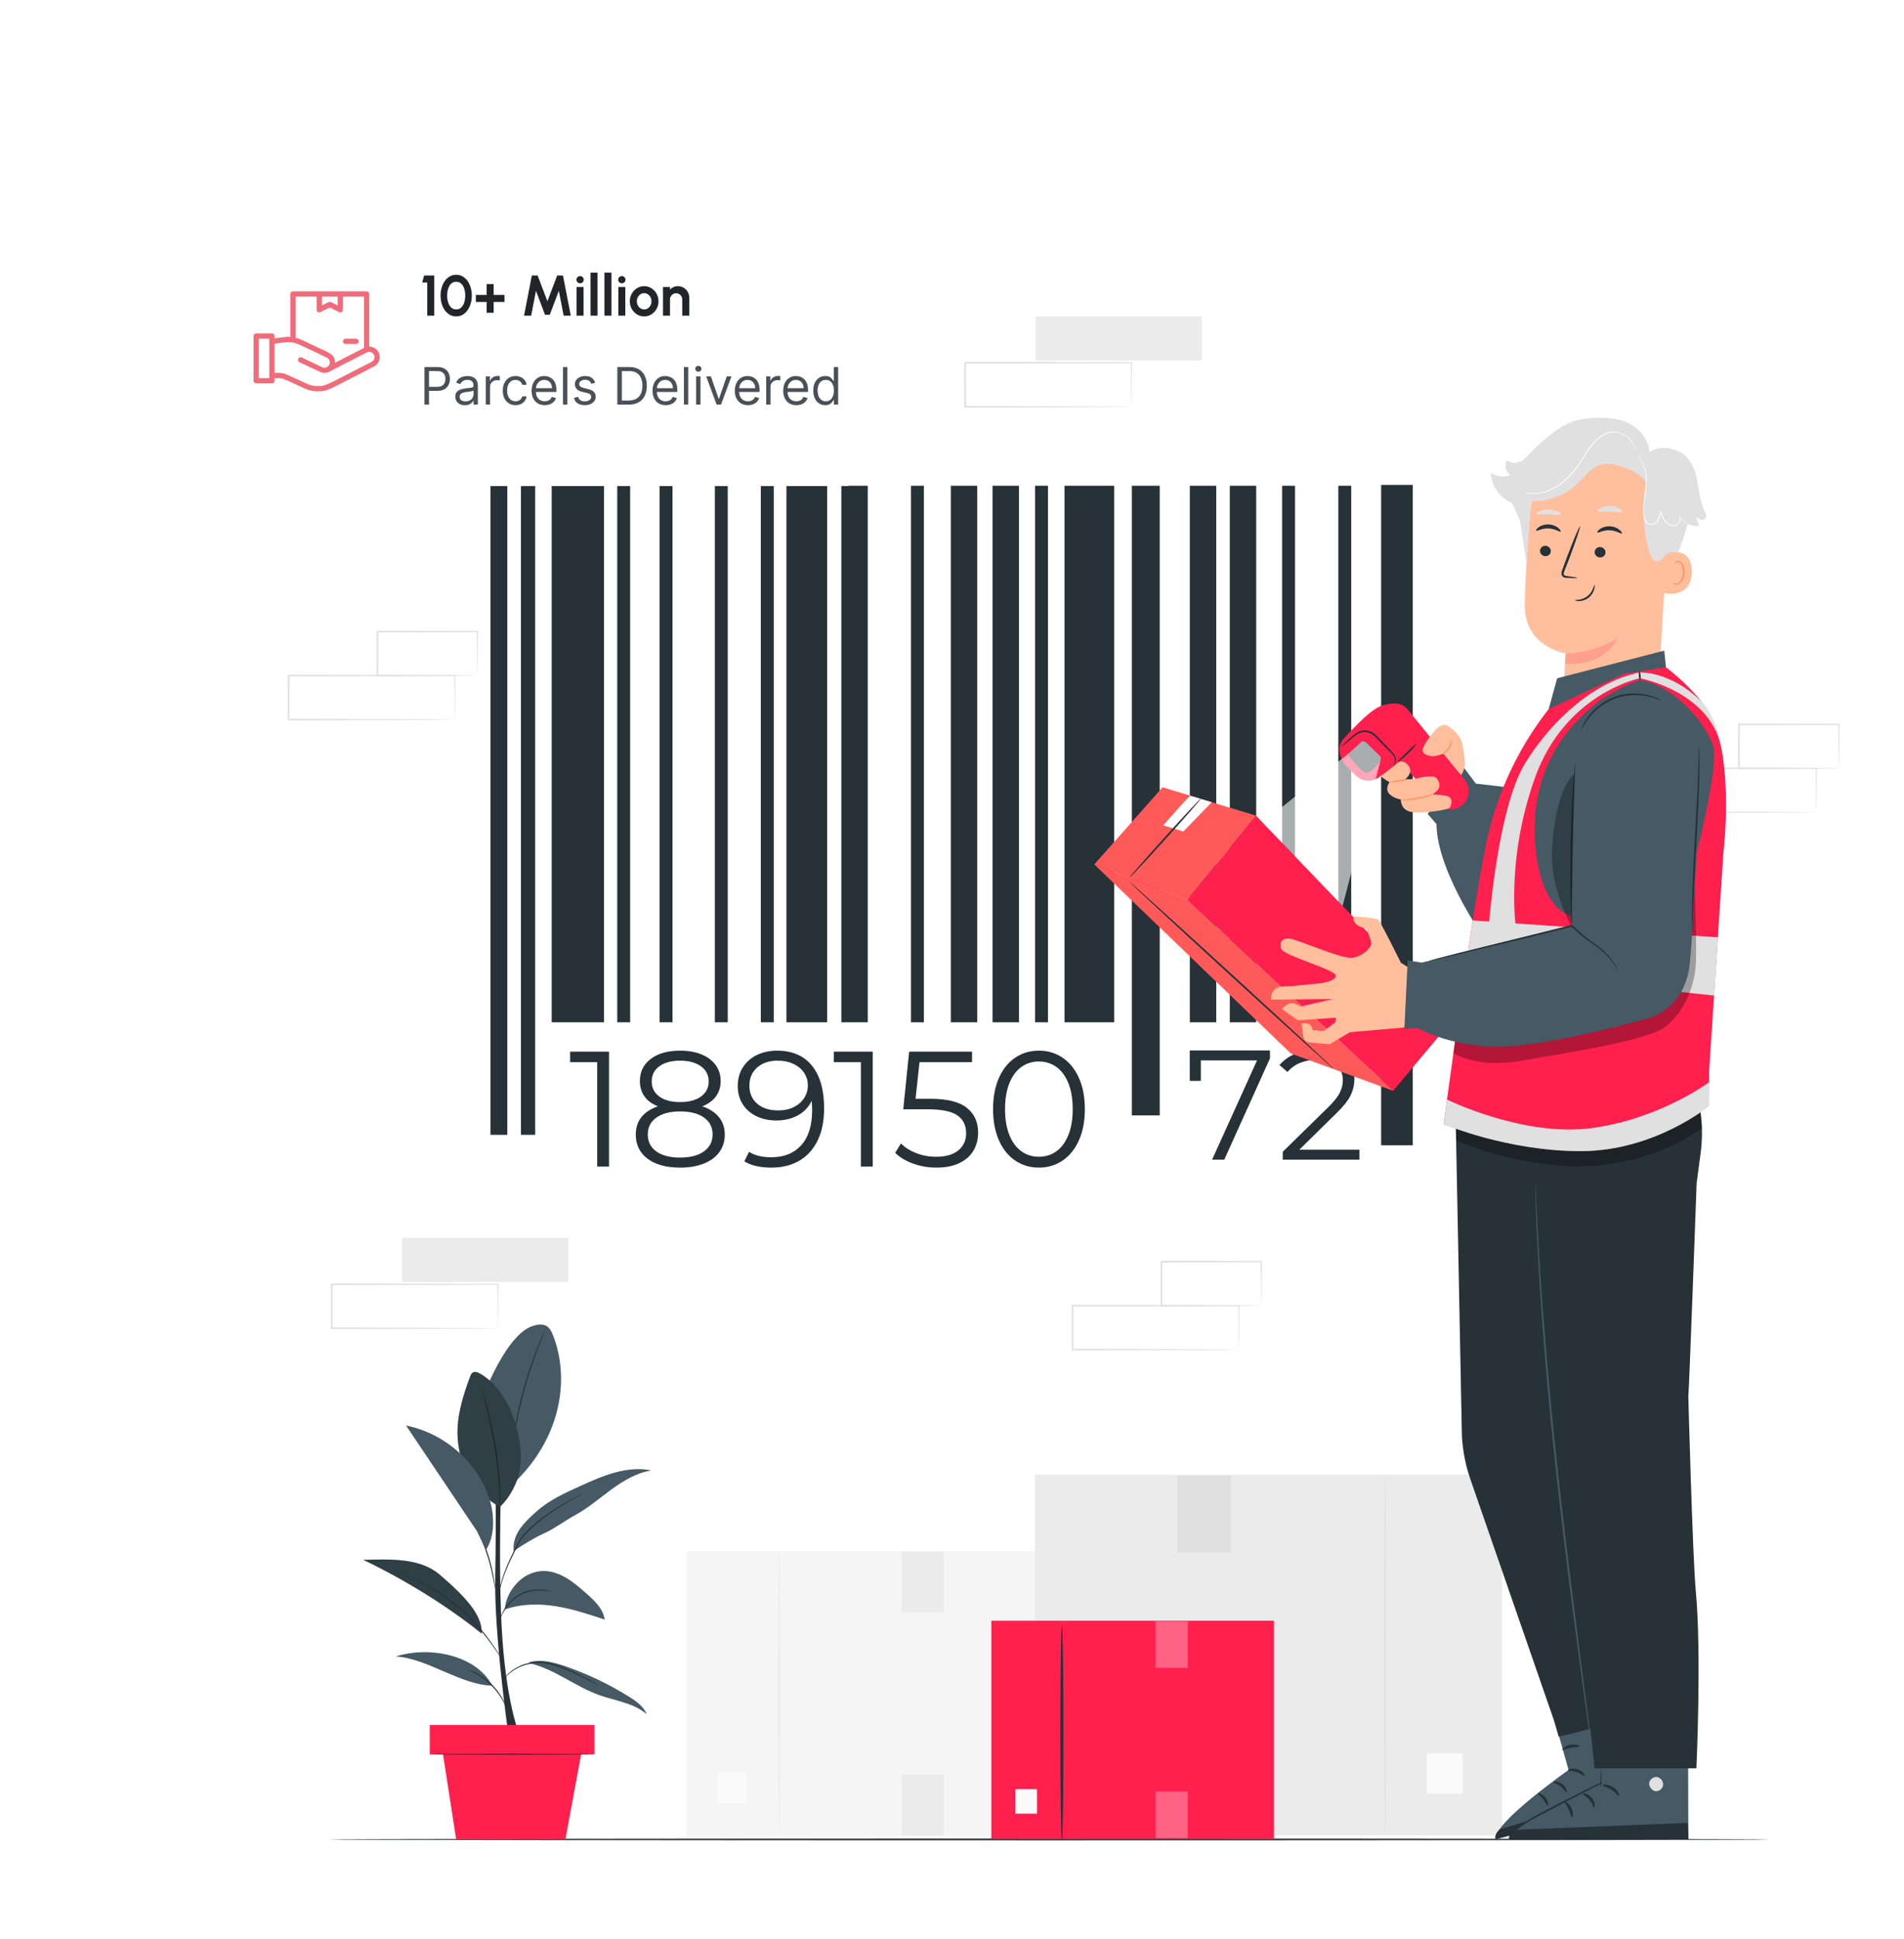 <svg width="557" height="567" viewBox="0 0 557 567" fill="none" xmlns="http://www.w3.org/2000/svg">
<path d="M166.258 362H117.605V374.871H166.258V362Z" fill="#EBEBEB"/>
<path d="M145.685 388.428C145.68 388.423 145.675 388.344 145.67 388.194C145.666 388.022 145.661 387.805 145.654 387.534C145.645 386.928 145.633 386.084 145.618 385.001C145.598 382.779 145.57 379.585 145.535 375.557L145.686 375.708C134.577 375.73 116.91 375.765 97.036 375.805C97.146 375.695 96.786 376.052 97.281 375.558V375.561V375.568V375.581V375.607V375.659V375.763V375.97V376.384V377.209C97.281 377.758 97.281 378.305 97.281 378.851C97.281 379.942 97.28 381.025 97.28 382.099C97.279 384.247 97.277 386.36 97.276 388.43L97.034 388.188C110.888 388.232 123.01 388.271 131.705 388.298C136.036 388.327 139.511 388.351 141.939 388.367C143.12 388.381 144.044 388.391 144.706 388.399C145.004 388.406 145.242 388.411 145.43 388.415C145.593 388.418 145.68 388.423 145.685 388.428C145.69 388.433 145.614 388.438 145.46 388.444C145.28 388.448 145.052 388.453 144.766 388.46C144.117 388.468 143.209 388.478 142.051 388.492C139.637 388.508 136.18 388.532 131.873 388.561C123.136 388.589 110.954 388.627 97.033 388.671L96.791 388.672V388.429C96.79 386.359 96.788 384.246 96.787 382.098C96.787 381.024 96.786 379.941 96.786 378.85C96.786 378.305 96.786 377.757 96.786 377.208V376.383V375.969V375.762V375.658V375.606V375.58V375.567V375.56V375.557C97.282 375.061 96.925 375.419 97.037 375.309C116.911 375.349 134.578 375.384 145.687 375.406H145.839L145.838 375.557C145.802 379.623 145.774 382.847 145.755 385.091C145.739 386.159 145.727 386.993 145.718 387.59C145.712 387.85 145.706 388.058 145.702 388.224C145.695 388.364 145.69 388.433 145.685 388.428Z" fill="#E0E0E0"/>
<path d="M351.569 92.521H302.916V105.392H351.569V92.521Z" fill="#EBEBEB"/>
<path d="M330.996 118.949C330.991 118.944 330.986 118.865 330.981 118.715C330.977 118.543 330.972 118.326 330.965 118.055C330.956 117.449 330.944 116.605 330.929 115.522C330.909 113.3 330.881 110.106 330.846 106.078L330.997 106.229C319.888 106.251 302.221 106.287 282.347 106.326C282.457 106.216 282.097 106.573 282.592 106.078V106.081V106.088V106.1V106.126V106.178V106.282V106.489V106.903V107.728C282.592 108.277 282.592 108.825 282.592 109.37C282.592 110.461 282.591 111.544 282.591 112.618C282.59 114.766 282.588 116.879 282.587 118.949L282.345 118.707C296.199 118.751 308.321 118.79 317.016 118.817C321.347 118.846 324.822 118.87 327.25 118.886C328.431 118.9 329.355 118.91 330.017 118.918C330.315 118.925 330.553 118.93 330.741 118.934C330.904 118.938 330.991 118.943 330.996 118.949C331.001 118.954 330.925 118.959 330.771 118.965C330.591 118.969 330.363 118.974 330.077 118.981C329.428 118.989 328.52 118.999 327.362 119.013C324.948 119.029 321.491 119.053 317.184 119.082C308.447 119.11 296.265 119.148 282.344 119.192L282.102 119.193V118.95C282.101 116.88 282.099 114.767 282.098 112.619C282.098 111.545 282.097 110.462 282.097 109.371C282.097 108.826 282.097 108.278 282.097 107.729V106.904V106.49V106.283V106.179V106.127V106.1V106.087V106.08V106.077C282.593 105.581 282.236 105.939 282.348 105.829C302.222 105.869 319.889 105.904 330.998 105.926H331.15L331.149 106.077C331.113 110.143 331.085 113.367 331.066 115.61C331.05 116.678 331.038 117.512 331.029 118.109C331.023 118.369 331.017 118.577 331.013 118.743C331.006 118.885 331.001 118.954 330.996 118.949Z" fill="#E0E0E0"/>
<path d="M362.42 394.675C362.415 394.67 362.41 394.591 362.405 394.441C362.401 394.269 362.396 394.052 362.389 393.781C362.38 393.175 362.368 392.331 362.352 391.248C362.332 389.026 362.304 385.832 362.269 381.804L362.42 381.955C351.311 381.977 333.644 382.012 313.77 382.052C313.88 381.942 313.52 382.299 314.015 381.804V381.807V381.814V381.827V381.853V381.905V382.008V382.215V382.629V383.454C314.015 384.003 314.015 384.551 314.015 385.096C314.015 386.187 314.014 387.27 314.014 388.344C314.013 390.492 314.011 392.605 314.01 394.675L313.768 394.433C327.622 394.477 339.745 394.516 348.439 394.543C352.77 394.572 356.245 394.596 358.673 394.612C359.854 394.626 360.778 394.636 361.44 394.644C361.738 394.65 361.976 394.656 362.164 394.66C362.329 394.664 362.415 394.67 362.42 394.675C362.425 394.68 362.349 394.685 362.195 394.691C362.015 394.695 361.787 394.7 361.501 394.707C360.852 394.715 359.944 394.725 358.786 394.739C356.372 394.755 352.915 394.779 348.608 394.808C339.871 394.836 327.689 394.874 313.768 394.918L313.526 394.919V394.676C313.525 392.606 313.523 390.493 313.522 388.345C313.522 387.271 313.521 386.188 313.521 385.097C313.521 384.552 313.521 384.004 313.521 383.455V382.63V382.216V382.009V381.906V381.854V381.828V381.815V381.808V381.805C314.017 381.309 313.66 381.667 313.772 381.557C333.646 381.597 351.313 381.632 362.422 381.654H362.574L362.573 381.805C362.537 385.871 362.509 389.096 362.49 391.339C362.474 392.407 362.462 393.241 362.453 393.838C362.446 394.098 362.441 394.306 362.437 394.472C362.43 394.611 362.425 394.68 362.42 394.675Z" fill="#E0E0E0"/>
<path d="M369.016 381.804C369.01 381.798 369.004 381.715 368.997 381.559C368.992 381.374 368.985 381.15 368.978 380.877C368.967 380.244 368.952 379.383 368.934 378.296C368.911 376.039 368.878 372.852 368.838 368.933L369.016 369.111C361.443 369.129 351.141 369.154 339.786 369.181C339.563 369.402 340.085 368.879 340.032 368.934V368.937V368.944V368.957V368.983V369.036V369.142V369.353V369.775V370.616C340.032 371.176 340.032 371.732 340.031 372.285C340.03 373.391 340.03 374.484 340.029 375.561C340.026 377.714 340.023 379.802 340.02 381.802L339.784 381.566C348.223 381.611 355.488 381.65 360.695 381.678C363.263 381.705 365.321 381.727 366.786 381.743C367.47 381.755 368.015 381.765 368.429 381.773C368.806 381.785 369.006 381.794 369.016 381.804C369.026 381.814 368.844 381.823 368.485 381.833C368.084 381.84 367.555 381.85 366.891 381.863C365.439 381.879 363.399 381.901 360.853 381.928C355.606 381.956 348.286 381.995 339.783 382.04L339.547 382.041V381.804C339.544 379.804 339.541 377.716 339.538 375.563C339.537 374.486 339.537 373.393 339.536 372.287C339.536 371.734 339.536 371.177 339.535 370.618V369.777V369.355V369.144V369.038V368.985V368.959V368.946V368.939V368.936C339.481 368.988 340.005 368.465 339.785 368.687C351.14 368.714 361.442 368.739 369.015 368.757H369.195L369.193 368.935C369.153 372.9 369.12 376.124 369.097 378.407C369.078 379.477 369.063 380.324 369.053 380.948C369.041 381.521 369.028 381.816 369.016 381.804Z" fill="#E0E0E0"/>
<path d="M133.073 210.429C133.068 210.424 133.063 210.345 133.058 210.195C133.054 210.023 133.049 209.806 133.042 209.535C133.033 208.929 133.021 208.085 133.005 207.002C132.985 204.78 132.957 201.586 132.922 197.558L133.073 197.709C121.964 197.731 104.297 197.766 84.423 197.806C84.533 197.696 84.173 198.053 84.668 197.558V197.561V197.568V197.581V197.607V197.659V197.763V197.97V198.384V199.209C84.668 199.758 84.668 200.306 84.668 200.851C84.668 201.942 84.667 203.025 84.667 204.099C84.666 206.247 84.664 208.36 84.663 210.43L84.421 210.188C98.275 210.232 110.398 210.271 119.092 210.298C123.423 210.327 126.898 210.351 129.326 210.367C130.507 210.381 131.432 210.391 132.093 210.399C132.391 210.405 132.629 210.411 132.817 210.415C132.981 210.419 133.068 210.424 133.073 210.429C133.078 210.434 133.002 210.439 132.848 210.445C132.668 210.449 132.44 210.454 132.154 210.461C131.505 210.469 130.598 210.479 129.439 210.493C127.025 210.509 123.568 210.533 119.261 210.562C110.524 210.59 98.342 210.628 84.421 210.672L84.179 210.673V210.43C84.178 208.36 84.176 206.247 84.175 204.099C84.175 203.025 84.174 201.942 84.174 200.851C84.174 200.306 84.174 199.758 84.174 199.209V198.384V197.97V197.763V197.659V197.607V197.581V197.568V197.561V197.558C84.67 197.062 84.313 197.421 84.425 197.31C104.299 197.35 121.966 197.385 133.075 197.407H133.227L133.226 197.558C133.19 201.624 133.162 204.848 133.143 207.092C133.127 208.16 133.115 208.993 133.106 209.591C133.099 209.851 133.094 210.059 133.09 210.225C133.083 210.365 133.078 210.434 133.073 210.429Z" fill="#E0E0E0"/>
<path d="M139.669 197.558C139.663 197.552 139.657 197.469 139.65 197.313C139.645 197.128 139.637 196.904 139.63 196.631C139.619 195.998 139.604 195.137 139.587 194.05C139.563 191.793 139.531 188.606 139.49 184.687L139.669 184.865C132.096 184.883 121.794 184.908 110.439 184.935C110.216 185.156 110.738 184.633 110.685 184.688V184.691V184.698V184.711V184.737V184.79V184.896V185.107V185.529V186.37C110.685 186.93 110.684 187.486 110.683 188.039C110.682 189.145 110.683 190.238 110.682 191.315C110.679 193.468 110.676 195.556 110.673 197.556L110.437 197.32C118.876 197.365 126.141 197.404 131.348 197.432C133.916 197.46 135.974 197.481 137.439 197.497C138.123 197.509 138.668 197.519 139.082 197.527C139.459 197.539 139.66 197.548 139.669 197.558C139.679 197.568 139.497 197.577 139.138 197.587C138.737 197.594 138.208 197.604 137.544 197.617C136.092 197.633 134.052 197.655 131.507 197.682C126.26 197.71 118.94 197.749 110.437 197.794L110.201 197.795V197.558C110.198 195.558 110.195 193.47 110.192 191.317C110.191 190.24 110.19 189.147 110.19 188.041C110.19 187.488 110.19 186.931 110.189 186.372V185.531V185.109V184.898V184.792V184.739V184.713V184.7V184.693V184.69C110.135 184.742 110.659 184.219 110.439 184.441C121.794 184.468 132.096 184.493 139.669 184.511H139.849L139.847 184.689C139.807 188.654 139.774 191.878 139.751 194.161C139.732 195.231 139.717 196.078 139.707 196.702C139.694 197.275 139.682 197.571 139.669 197.558Z" fill="#E0E0E0"/>
<path d="M531.34 237.566C531.335 237.561 531.33 237.482 531.325 237.332C531.321 237.16 531.316 236.943 531.309 236.672C531.3 236.066 531.288 235.222 531.272 234.139C531.252 231.917 531.224 228.723 531.189 224.695L531.34 224.846C520.231 224.868 502.564 224.903 482.69 224.943C482.8 224.833 482.44 225.19 482.935 224.695V224.698V224.705V224.718V224.744V224.796V224.9V225.107V225.521V226.346C482.935 226.895 482.935 227.443 482.935 227.988C482.935 229.079 482.934 230.162 482.934 231.236C482.933 233.384 482.931 235.497 482.93 237.567L482.688 237.325C496.542 237.369 508.665 237.408 517.359 237.435C521.69 237.464 525.165 237.488 527.593 237.504C528.774 237.518 529.698 237.528 530.36 237.536C530.658 237.542 530.896 237.548 531.084 237.552C531.248 237.555 531.335 237.56 531.34 237.566C531.345 237.571 531.269 237.576 531.115 237.582C530.935 237.586 530.707 237.591 530.421 237.598C529.772 237.606 528.865 237.616 527.706 237.63C525.292 237.646 521.835 237.67 517.528 237.699C508.791 237.727 496.609 237.765 482.688 237.809L482.446 237.81V237.567C482.445 235.497 482.443 233.384 482.442 231.236C482.442 230.162 482.441 229.079 482.441 227.988C482.441 227.443 482.441 226.895 482.441 226.346V225.521V225.107V224.9V224.796V224.744V224.718V224.705V224.698V224.695C482.937 224.199 482.58 224.558 482.692 224.447C502.566 224.487 520.233 224.522 531.342 224.544H531.494L531.493 224.695C531.457 228.761 531.429 231.985 531.41 234.229C531.394 235.297 531.382 236.131 531.373 236.728C531.366 236.988 531.361 237.196 531.357 237.362C531.35 237.502 531.345 237.571 531.34 237.566Z" fill="#E0E0E0"/>
<path d="M537.937 224.695C537.931 224.689 537.925 224.606 537.918 224.45C537.913 224.265 537.906 224.041 537.899 223.768C537.888 223.135 537.873 222.274 537.855 221.187C537.832 218.93 537.799 215.743 537.759 211.824L537.937 212.002C530.364 212.02 520.062 212.045 508.707 212.072C508.484 212.293 509.006 211.77 508.953 211.825V211.828V211.835V211.848V211.875V211.928V212.034V212.246V212.668V213.51C508.953 214.069 508.953 214.626 508.952 215.179C508.951 216.285 508.951 217.378 508.95 218.455C508.947 220.608 508.944 222.696 508.941 224.696L508.705 224.46C517.144 224.505 524.409 224.544 529.616 224.572C532.184 224.6 534.242 224.621 535.707 224.637C536.391 224.649 536.936 224.659 537.35 224.667C537.726 224.675 537.927 224.685 537.937 224.695C537.947 224.705 537.765 224.714 537.406 224.724C537.005 224.731 536.476 224.741 535.812 224.754C534.36 224.77 532.32 224.792 529.774 224.819C524.527 224.847 517.207 224.886 508.704 224.931L508.468 224.932V224.695C508.465 222.695 508.462 220.607 508.459 218.454C508.458 217.377 508.458 216.284 508.457 215.178C508.457 214.625 508.457 214.068 508.456 213.509V212.667V212.245V212.033V211.927V211.874V211.847V211.834V211.827V211.824C508.402 211.876 508.926 211.353 508.706 211.575C520.061 211.602 530.363 211.627 537.936 211.645L538.116 211.646L538.114 211.824C538.074 215.789 538.041 219.013 538.018 221.296C537.999 222.366 537.984 223.213 537.974 223.837C537.961 224.412 537.949 224.707 537.937 224.695Z" fill="#E0E0E0"/>
<path d="M200.833 537.061H309.116V453.543H200.833V537.061Z" fill="#F5F5F5"/>
<path d="M227.963 536.471C228.112 536.471 228.234 517.855 228.234 494.896C228.234 471.929 228.113 453.317 227.963 453.317C227.813 453.317 227.692 471.929 227.692 494.896C227.692 517.855 227.813 536.471 227.963 536.471Z" fill="#EBEBEB"/>
<path d="M210.014 527.435H218.315V518.051H210.014V527.435Z" fill="#FAFAFA"/>
<path d="M276.082 453.758H263.782V471.579H276.082V453.758Z" fill="#EBEBEB"/>
<path d="M276.082 518.991H263.782V536.812H276.082V518.991Z" fill="#EBEBEB"/>
<path d="M439.456 431.269H302.755V536.705H439.456V431.269Z" fill="#EBEBEB"/>
<path d="M405.206 535.96C405.056 535.96 404.935 512.458 404.935 483.474C404.935 454.48 405.056 430.983 405.206 430.983C405.356 430.983 405.477 454.479 405.477 483.474C405.477 512.459 405.356 535.96 405.206 535.96Z" fill="#E0E0E0"/>
<path d="M427.865 512.706H417.385V524.553H427.865V512.706Z" fill="#FAFAFA"/>
<path d="M359.986 431.541H344.458V454.039H359.986V431.541Z" fill="#E0E0E0"/>
<path d="M359.986 513.893H344.458V536.391H359.986V513.893Z" fill="#E0E0E0"/>
<path d="M517.967 537.916C517.967 538.06 423.506 538.176 307.01 538.176C190.473 538.176 96.033 538.06 96.033 537.916C96.033 537.772 190.473 537.656 307.01 537.656C423.506 537.655 517.967 537.772 517.967 537.916Z" fill="#263238"/>
<path d="M148.851 508.134C148.851 508.134 144.511 478.299 144.873 460.941C145.235 443.583 144.852 424.054 144.852 424.054H146.852C146.852 424.054 145.498 458.509 146.972 479.289C148.445 500.053 152.325 508.134 152.325 508.134H148.851Z" fill="#263238"/>
<path d="M161.778 390.486C161.376 389.467 160.882 388.405 159.956 387.818C158.687 387.014 157.024 387.348 155.608 387.849C149.566 389.986 144.21 401.251 141.768 407.176L149.79 434.204C164.268 420.773 166.775 403.152 161.778 390.486Z" fill="#455A64"/>
<path d="M159.488 388.912C159.498 388.917 159.458 389.038 159.372 389.265C159.269 389.524 159.139 389.85 158.979 390.25C158.627 391.1 158.134 392.337 157.544 393.872C156.362 396.941 154.858 401.232 153.512 406.066C152.172 410.903 151.25 415.356 150.68 418.595C150.394 420.215 150.179 421.529 150.042 422.439C149.973 422.864 149.916 423.21 149.871 423.485C149.828 423.724 149.8 423.848 149.789 423.847C149.778 423.846 149.783 423.718 149.805 423.477C149.834 423.2 149.87 422.85 149.915 422.422C150.013 421.506 150.193 420.185 150.45 418.557C150.961 415.302 151.85 410.828 153.194 405.978C154.543 401.131 156.087 396.839 157.327 393.787C157.946 392.26 158.473 391.035 158.861 390.199C159.044 389.809 159.193 389.491 159.311 389.238C159.417 389.02 159.477 388.908 159.488 388.912Z" fill="#263238"/>
<path d="M146.224 440.685C138.705 436.531 134.274 428.715 133.861 420.135C133.572 414.137 135.415 408.252 137.503 402.622C137.684 402.134 137.899 401.607 138.352 401.351C138.983 400.994 139.772 401.312 140.402 401.67C145.865 404.781 149.176 410.712 150.937 416.748C152.109 420.764 152.716 424.999 152.174 429.147C151.631 433.294 149.26 437.807 146.224 440.685Z" fill="#455A64"/>
<path d="M146.224 440.685C146.213 440.685 146.203 440.56 146.195 440.323C146.19 440.049 146.183 439.706 146.175 439.285C146.173 438.385 146.136 437.082 146.062 435.475C145.917 432.26 145.496 427.83 144.666 422.989C143.832 418.148 142.82 413.813 142.074 410.68C141.706 409.147 141.405 407.89 141.184 406.97C141.09 406.56 141.014 406.225 140.953 405.958C140.904 405.726 140.883 405.602 140.894 405.6C140.905 405.597 140.947 405.715 141.017 405.942C141.094 406.205 141.19 406.534 141.308 406.938C141.555 407.805 141.897 409.064 142.3 410.624C143.104 413.745 144.154 418.079 144.991 422.934C145.823 427.788 146.209 432.241 146.294 435.466C146.338 437.079 146.339 438.385 146.302 439.286C146.285 439.707 146.271 440.05 146.26 440.324C146.247 440.561 146.235 440.686 146.224 440.685Z" fill="#263238"/>
<g opacity="0.3">
<path d="M146.224 440.685C138.705 436.531 134.274 428.715 133.861 420.135C133.572 414.137 135.415 408.252 137.503 402.622C137.684 402.134 137.899 401.607 138.352 401.351C138.983 400.994 139.772 401.312 140.402 401.67C145.865 404.781 149.176 410.712 150.937 416.748C152.109 420.764 152.716 424.999 152.174 429.147C151.631 433.294 149.26 437.807 146.224 440.685Z" fill="black"/>
</g>
<path d="M154.706 486.334C162.106 487.96 168.199 493.179 175.338 495.717C180.061 497.396 185.403 497.99 189.174 501.293C188.269 499.008 186.124 497.487 184.04 496.185C178.169 492.518 171.883 489.517 165.34 487.258C161.981 486.098 158.337 485.129 154.915 486.084" fill="#455A64"/>
<path d="M144.008 492.927C134.741 492.778 124.983 484.888 115.759 484.417C125.412 481.3 139.234 483.846 144.008 492.927Z" fill="#455A64"/>
<path d="M147.629 470.696C152.335 469 157.502 468.919 162.444 469.688C167.387 470.456 172.161 472.041 176.908 473.619C176.433 470.404 173.829 467.986 171.382 465.846C169.541 464.236 167.686 462.615 165.574 461.382C163.462 460.149 161.052 459.314 158.609 459.417C155.661 459.542 152.855 461.063 150.921 463.292C148.989 465.52 147.949 467.763 147.629 470.696Z" fill="#455A64"/>
<path d="M128.609 460.464C122.775 455.483 113.939 455.971 106.271 456.143C118.059 461.779 130.762 469.506 140.915 477.732C141.226 472.31 135.978 466.755 128.609 460.464Z" fill="#455A64"/>
<g opacity="0.3">
<path d="M128.609 460.464C122.775 455.483 113.939 455.971 106.271 456.143C118.059 461.779 130.762 469.506 140.915 477.732C141.226 472.31 135.978 466.755 128.609 460.464Z" fill="black"/>
</g>
<path d="M150.252 453.589C153.185 451.633 156.153 449.769 159.223 448.374C162.294 446.979 165.158 444.757 168.124 443.151C171.969 441.069 175.301 438.174 178.83 435.593C182.36 433.012 186.237 430.681 190.556 429.998C187.034 429.271 183.354 429.668 179.885 430.615C176.416 431.562 173.12 433.045 169.841 434.523C165.29 436.573 160.66 438.673 156.941 442.001C153.221 445.329 149.859 448.613 150.252 453.589Z" fill="#455A64"/>
<path d="M175.17 492.927C175.164 492.937 175.063 492.893 174.877 492.8C174.658 492.687 174.391 492.548 174.068 492.381C173.37 492.01 172.368 491.459 171.106 490.825C170.482 490.495 169.79 490.151 169.038 489.799C168.295 489.43 167.487 489.066 166.632 488.696C164.921 487.965 163.01 487.202 160.926 486.707C158.848 486.197 156.778 486.085 154.982 486.558C154.076 486.777 153.222 486.993 152.463 487.31C151.701 487.619 151.022 487.98 150.43 488.354C149.242 489.102 148.413 489.894 147.875 490.465C147.338 491.04 147.077 491.392 147.053 491.374C147.044 491.367 147.101 491.274 147.219 491.101C147.335 490.927 147.522 490.682 147.779 490.378C148.293 489.775 149.11 488.944 150.303 488.157C150.898 487.764 151.584 487.383 152.359 487.056C153.132 486.72 154.004 486.489 154.912 486.261C156.748 485.759 158.9 485.866 161.003 486.385C163.12 486.888 165.04 487.666 166.755 488.416C167.612 488.796 168.419 489.171 169.16 489.552C169.909 489.916 170.597 490.274 171.216 490.617C172.467 491.28 173.453 491.862 174.132 492.268C174.443 492.457 174.7 492.613 174.911 492.741C175.086 492.854 175.175 492.917 175.17 492.927Z" fill="#263238"/>
<path d="M137.095 488.334C137.103 488.313 137.309 488.374 137.676 488.504C138.044 488.629 138.563 488.851 139.186 489.16C140.433 489.776 142.073 490.824 143.614 492.3C145.15 493.781 146.264 495.378 146.929 496.599C147.263 497.209 147.506 497.718 147.645 498.082C147.789 498.443 147.859 498.646 147.838 498.655C147.785 498.678 147.439 497.894 146.727 496.717C146.018 495.54 144.895 493.994 143.385 492.539C141.871 491.089 140.282 490.029 139.077 489.368C137.872 488.703 137.073 488.389 137.095 488.334Z" fill="#263238"/>
<path d="M116.592 459.999C116.596 459.988 116.732 460.029 116.987 460.116C117.274 460.218 117.643 460.349 118.099 460.512C118.593 460.694 119.179 460.91 119.853 461.159C120.536 461.413 121.279 461.788 122.118 462.158C125.455 463.673 129.895 466.222 134.183 469.845C136.298 471.686 138.21 473.557 139.809 475.385C141.402 477.217 142.751 478.941 143.802 480.444C144.86 481.943 145.663 483.191 146.212 484.055C146.472 484.463 146.683 484.792 146.846 485.049C146.99 485.277 147.061 485.4 147.052 485.407C147.043 485.414 146.953 485.303 146.792 485.087C146.63 484.871 146.395 484.549 146.106 484.126C145.523 483.283 144.692 482.057 143.613 480.58C142.541 479.098 141.179 477.398 139.582 475.586C137.978 473.778 136.071 471.925 133.969 470.095C129.707 466.495 125.316 463.931 122.019 462.368C121.189 461.986 120.456 461.598 119.782 461.328C119.118 461.06 118.541 460.827 118.054 460.631C117.607 460.445 117.246 460.295 116.965 460.178C116.717 460.071 116.588 460.009 116.592 459.999Z" fill="#263238"/>
<path d="M161.535 465.487C161.529 465.509 161.265 465.474 160.796 465.392C160.541 465.345 160.259 465.293 159.944 465.235C159.613 465.171 159.226 465.169 158.806 465.126C157.139 465.005 154.712 465.143 152.437 466.383C151.289 466.964 150.326 467.748 149.539 468.534C148.739 469.314 148.133 470.127 147.676 470.837C146.746 472.26 146.459 473.288 146.402 473.268C146.384 473.263 146.436 473.002 146.59 472.545C146.76 472.097 147.023 471.446 147.477 470.713C147.917 469.974 148.516 469.129 149.322 468.319C150.116 467.503 151.1 466.689 152.283 466.09C154.629 464.811 157.14 464.709 158.827 464.893C159.253 464.952 159.644 464.971 159.976 465.053C160.289 465.132 160.571 465.203 160.825 465.267C161.288 465.388 161.541 465.465 161.535 465.487Z" fill="#263238"/>
<path d="M170.848 436.593C170.853 436.603 170.732 436.677 170.497 436.809C170.23 436.954 169.887 437.14 169.463 437.371C168.564 437.855 167.27 438.57 165.698 439.496C164.134 440.435 162.29 441.587 160.329 442.989C158.374 444.394 156.273 446.027 154.335 448.011C153.379 449.009 152.498 450.051 151.884 451.185C151.277 452.351 150.697 453.477 150.163 454.559C149.091 456.721 148.219 458.71 147.588 460.42C146.96 462.131 146.568 463.555 146.335 464.547C146.098 465.539 146.012 466.098 145.98 466.093C145.969 466.091 145.982 465.95 146.017 465.683C146.05 465.415 146.107 465.022 146.209 464.52C146.404 463.515 146.763 462.072 147.367 460.341C147.973 458.611 148.828 456.6 149.888 454.425C150.416 453.336 150.992 452.204 151.595 451.036C152.233 449.85 153.128 448.794 154.096 447.781C156.058 445.773 158.177 444.139 160.151 442.741C162.131 441.346 163.994 440.21 165.578 439.294C167.17 438.391 168.483 437.706 169.401 437.256C169.837 437.048 170.19 436.88 170.464 436.749C170.712 436.637 170.843 436.582 170.848 436.593Z" fill="#263238"/>
<path d="M144.862 464.652C144.839 464.655 144.776 464.377 144.679 463.871C144.571 463.299 144.435 462.582 144.274 461.73C143.921 459.926 143.381 457.442 142.522 454.776C141.67 452.107 140.632 449.784 139.874 448.109C139.514 447.319 139.213 446.655 138.971 446.125C138.76 445.655 138.652 445.39 138.673 445.38C138.693 445.37 138.839 445.615 139.085 446.068C139.331 446.521 139.677 447.182 140.084 448.009C140.897 449.661 141.975 451.984 142.834 454.675C143.7 457.361 144.207 459.87 144.502 461.689C144.647 462.6 144.751 463.339 144.805 463.852C144.863 464.364 144.884 464.649 144.862 464.652Z" fill="#263238"/>
<path d="M144.191 443.568C143.958 440.067 142.818 436.665 141.177 433.563C136.679 425.059 128.225 418.755 118.791 416.869C125.699 427.166 132.608 437.462 139.516 447.758L142.192 453.271C144.019 450.276 144.424 447.069 144.191 443.568Z" fill="#455A64"/>
<path d="M173.92 504.444H125.729V512.985H173.92V504.444Z" fill="#FF204E"/>
<path d="M129.328 511.292L133.432 537.795H165.425L170.322 511.292H129.328Z" fill="#FF204E"/>
<path d="M173.894 512.996C173.894 513.09 163.024 513.165 149.618 513.165C136.207 513.165 125.34 513.089 125.34 512.996C125.34 512.902 136.208 512.827 149.618 512.827C163.024 512.826 173.894 512.902 173.894 512.996Z" fill="#263238"/>
<path d="M290.011 537.717H372.687V473.95H290.011V537.717Z" fill="#FF204E"/>
<path d="M297.02 530.369H303.358V523.204H297.02V530.369Z" fill="#FAFAFA"/>
<g opacity="0.3">
<path d="M347.465 474.115H338.074V487.721H347.465V474.115Z" fill="white"/>
</g>
<g opacity="0.3">
<path d="M347.465 523.921H338.074V537.527H347.465V523.921Z" fill="white"/>
</g>
<path d="M310.646 538.156C310.396 538.156 310.194 524.131 310.194 506.834C310.194 489.532 310.396 475.51 310.646 475.51C310.895 475.51 311.098 489.532 311.098 506.834C311.098 524.132 310.896 538.156 310.646 538.156Z" fill="#263238"/>
<path d="M148.413 142.05H143.492V331.863H148.413V142.05Z" fill="#263238"/>
<path d="M156.562 142.05H152.397V331.863H156.562V142.05Z" fill="#263238"/>
<path d="M176.686 142.05H161.39V298.951H176.686V142.05Z" fill="#263238"/>
<path d="M184.347 142.05H180.573V298.951H184.347V142.05Z" fill="#263238"/>
<path d="M196.734 142.05H192.96V298.951H196.734V142.05Z" fill="#263238"/>
<path d="M212.895 142.05H209.121V298.951H212.895V142.05Z" fill="#263238"/>
<path d="M226.352 142.05H222.578V298.951H226.352V142.05Z" fill="#263238"/>
<path d="M270.278 142.05H266.504V298.951H270.278V142.05Z" fill="#263238"/>
<path d="M339.267 142.05H331.124V326.175H339.267V142.05Z" fill="#263238"/>
<path d="M378.848 142.05H375.074V298.951H378.848V142.05Z" fill="#263238"/>
<path d="M395.292 142.05H391.518V298.951H395.292V142.05Z" fill="#263238"/>
<path d="M413.278 141.8H404.04V334.921H413.278V141.8Z" fill="#263238"/>
<path d="M306.579 142.05H302.805V298.951H306.579V142.05Z" fill="#263238"/>
<path d="M253.859 142.05H246.131V298.951H253.859V142.05Z" fill="#263238"/>
<path d="M285.888 142.05H278.16V298.951H285.888V142.05Z" fill="#263238"/>
<path d="M298.09 142.05H290.362V298.951H298.09V142.05Z" fill="#263238"/>
<path d="M355.804 142.05H348.076V298.951H355.804V142.05Z" fill="#263238"/>
<path d="M367.494 142.05H359.766V298.951H367.494V142.05Z" fill="#263238"/>
<path d="M325.934 142.05H311.409V298.951H325.934V142.05Z" fill="#263238"/>
<path d="M241.976 142.05H230.065V298.951H241.976V142.05Z" fill="#263238"/>
<path d="M178.165 307.533V341.157H174.706V310.608H166.78V307.534L178.165 307.533Z" fill="#263238"/>
<path d="M210.323 326.699C211.459 328.108 212.028 329.805 212.028 331.791C212.028 333.744 211.5 335.449 210.443 336.906C209.386 338.364 207.873 339.484 205.903 340.268C203.934 341.053 201.62 341.445 198.962 341.445C194.927 341.445 191.757 340.581 189.452 338.851C187.146 337.122 185.993 334.768 185.993 331.791C185.993 329.773 186.545 328.068 187.65 326.675C188.754 325.282 190.364 324.234 192.477 323.529C190.748 322.856 189.435 321.888 188.538 320.623C187.641 319.358 187.193 317.861 187.193 316.132C187.193 313.41 188.257 311.249 190.387 309.648C192.516 308.047 195.374 307.246 198.961 307.246C201.331 307.246 203.404 307.606 205.182 308.327C206.959 309.048 208.344 310.08 209.337 311.425C210.329 312.77 210.826 314.339 210.826 316.132C210.826 317.862 210.361 319.359 209.433 320.623C208.504 321.889 207.175 322.856 205.446 323.529C207.561 324.233 209.186 325.289 210.323 326.699ZM205.952 336.69C207.633 335.473 208.473 333.824 208.473 331.742C208.473 329.661 207.633 328.02 205.952 326.819C204.271 325.618 201.941 325.017 198.963 325.017C196.017 325.017 193.704 325.618 192.023 326.819C190.342 328.02 189.501 329.661 189.501 331.742C189.501 333.856 190.334 335.514 191.999 336.714C193.664 337.915 195.986 338.516 198.964 338.516C201.941 338.515 204.271 337.907 205.952 336.69ZM192.862 320.646C194.335 321.736 196.368 322.28 198.962 322.28C201.556 322.28 203.597 321.736 205.087 320.646C206.576 319.558 207.32 318.101 207.32 316.276C207.32 314.386 206.559 312.897 205.039 311.808C203.518 310.72 201.492 310.175 198.962 310.175C196.4 310.175 194.375 310.72 192.886 311.808C191.397 312.897 190.653 314.371 190.653 316.227C190.653 318.084 191.389 319.558 192.862 320.646Z" fill="#263238"/>
<path d="M237.533 311.64C239.902 314.57 241.088 318.709 241.088 324.057C241.088 327.803 240.447 330.974 239.167 333.568C237.886 336.162 236.093 338.124 233.787 339.452C231.481 340.781 228.791 341.445 225.717 341.445C222.386 341.445 219.729 340.838 217.743 339.62L219.136 336.834C220.737 337.891 222.914 338.419 225.669 338.419C229.383 338.419 232.297 337.242 234.411 334.889C236.524 332.535 237.581 329.117 237.581 324.634C237.581 323.802 237.533 322.889 237.437 321.896C236.604 323.721 235.275 325.138 233.45 326.147C231.625 327.156 229.527 327.661 227.158 327.661C224.948 327.661 222.987 327.245 221.274 326.412C219.561 325.58 218.224 324.402 217.263 322.882C216.302 321.361 215.822 319.591 215.822 317.574C215.822 315.524 216.318 313.715 217.311 312.146C218.303 310.577 219.672 309.368 221.418 308.52C223.163 307.672 225.124 307.247 227.302 307.247C231.752 307.245 235.163 308.71 237.533 311.64ZM232.177 323.769C233.474 323.128 234.49 322.249 235.227 321.126C235.963 320.006 236.332 318.757 236.332 317.38C236.332 316.1 235.987 314.914 235.299 313.825C234.61 312.736 233.593 311.856 232.249 311.183C230.904 310.51 229.302 310.174 227.446 310.174C225.012 310.174 223.034 310.839 221.514 312.167C219.993 313.496 219.232 315.266 219.232 317.475C219.232 319.685 219.992 321.446 221.514 322.759C223.035 324.073 225.092 324.728 227.686 324.728C229.383 324.729 230.88 324.409 232.177 323.769Z" fill="#263238"/>
<path d="M255.305 307.533V341.157H251.846V310.608H243.92V307.534L255.305 307.533Z" fill="#263238"/>
<path d="M282.803 323.937C285.029 325.682 286.141 328.124 286.141 331.262C286.141 333.215 285.685 334.96 284.772 336.497C283.859 338.034 282.49 339.243 280.665 340.123C278.84 341.005 276.598 341.444 273.94 341.444C271.538 341.444 269.256 341.052 267.095 340.267C264.933 339.483 263.196 338.434 261.883 337.12L263.564 334.383C264.685 335.535 266.158 336.472 267.983 337.193C269.808 337.914 271.777 338.274 273.891 338.274C276.677 338.274 278.83 337.649 280.352 336.401C281.873 335.152 282.634 333.487 282.634 331.405C282.634 329.099 281.777 327.354 280.064 326.17C278.351 324.985 275.46 324.393 271.394 324.393H264.237L265.967 307.533H284.364V310.607H268.993L267.84 321.319H272.163C277.031 321.319 280.577 322.192 282.803 323.937Z" fill="#263238"/>
<path d="M296.974 339.379C294.94 338.003 293.355 336.025 292.219 333.447C291.082 330.869 290.513 327.835 290.513 324.344C290.513 320.854 291.081 317.82 292.219 315.241C293.355 312.664 294.94 310.686 296.974 309.309C299.007 307.933 301.321 307.244 303.915 307.244C306.509 307.244 308.822 307.933 310.856 309.309C312.889 310.686 314.483 312.664 315.635 315.241C316.788 317.819 317.364 320.853 317.364 324.344C317.364 327.834 316.788 330.869 315.635 333.447C314.483 336.025 312.889 338.003 310.856 339.379C308.822 340.756 306.509 341.444 303.915 341.444C301.321 341.445 299.008 340.756 296.974 339.379ZM309.079 336.641C310.568 335.553 311.728 333.968 312.561 331.886C313.393 329.805 313.81 327.291 313.81 324.345C313.81 321.399 313.393 318.885 312.561 316.804C311.728 314.722 310.568 313.137 309.079 312.048C307.59 310.96 305.869 310.415 303.915 310.415C301.961 310.415 300.241 310.959 298.751 312.048C297.262 313.137 296.101 314.722 295.269 316.804C294.436 318.885 294.021 321.399 294.021 324.345C294.021 327.291 294.436 329.805 295.269 331.886C296.102 333.968 297.263 335.553 298.751 336.641C300.24 337.731 301.961 338.275 303.915 338.275C305.869 338.275 307.589 337.731 309.079 336.641Z" fill="#263238"/>
<path d="M371.52 307.176V309.505L358.143 339.137H354.582L367.731 310.099H351.295V316.08H348.053V307.176H371.52Z" fill="#263238"/>
<path d="M397.681 336.214V339.136H375.263V336.808L388.55 323.795C390.223 322.152 391.358 320.729 391.951 319.525C392.545 318.324 392.841 317.114 392.841 315.896C392.841 314.008 392.195 312.54 390.901 311.49C389.607 310.44 387.758 309.915 385.354 309.915C381.61 309.915 378.703 311.102 376.633 313.476L374.305 311.467C375.552 310.006 377.143 308.88 379.076 308.088C381.009 307.297 383.192 306.901 385.628 306.901C388.885 306.901 391.465 307.67 393.367 309.207C395.269 310.745 396.221 312.853 396.221 315.531C396.221 317.174 395.856 318.758 395.125 320.279C394.395 321.801 393.009 323.551 390.971 325.53L380.104 336.214H397.681Z" fill="#263238"/>
<path d="M340.111 230.229L320.144 252.785L347.321 263.138L367.473 238.549L340.111 230.229Z" fill="#FF725E"/>
<path d="M367.472 238.549C367.472 238.549 425.154 298.449 424.599 298.819C424.044 299.189 407.59 318.971 407.59 318.971L347.32 263.138L367.472 238.549Z" fill="#FF204E"/>
<path d="M320.144 252.785L377.641 308.063L407.592 318.971L347.321 263.138L320.144 252.785Z" fill="#FF725E"/>
<g opacity="0.3">
<path d="M320.144 252.785L377.641 308.063L407.592 318.971L347.321 263.138L320.144 252.785Z" fill="#FF204E"/>
</g>
<g opacity="0.3">
<path d="M340.111 230.229L320.144 252.785L347.321 263.138L367.473 238.549L340.111 230.229Z" fill="#FF204E"/>
</g>
<path d="M395.924 268.018C395.924 268.018 402.503 268.266 403.247 269.011C403.992 269.756 409.825 281.546 409.825 281.546L411.811 282.787L412.373 300.326L394.885 301.861L388.989 305.371L383.175 304.846C382.184 304.797 381.371 304.042 381.249 303.057L380.782 299.293C380.782 299.293 383.179 298.727 383.778 300.448L383.997 301.26L387.219 301.496L390.661 298.952L390.885 297.605L379.661 298.353L375.023 295.061C375.023 295.061 377.005 292.575 378.999 293.607C379.474 293.853 379.623 293.811 380.532 294.352L389.912 292.142L371.812 292.318C371.812 292.318 371.483 288.603 375.395 288.483C378.166 288.398 385.199 287.653 385.199 287.653C385.199 287.653 390.586 287.204 390.811 285.408C391.035 283.612 375.621 279.497 374.872 277.551C374.124 275.606 375.023 273.66 378.614 274.783C382.205 275.905 392.531 280.32 395.449 280.096C398.367 279.871 400.985 277.253 401.135 276.13C401.285 275.008 399.64 271.416 399.64 271.416C399.64 271.416 395.649 271.129 395.924 268.018Z" fill="#FFBF9D"/>
<path d="M348.22 232.695C347.957 232.615 340.283 241.349 340.283 241.349L346.177 243.153L354.481 234.599L348.22 232.695Z" fill="white"/>
<path d="M330.398 256.691C330.291 256.595 334.903 251.312 340.697 244.893C346.493 238.472 351.277 233.347 351.384 233.443C351.491 233.539 346.88 238.821 341.083 245.242C335.29 251.661 330.505 256.788 330.398 256.691Z" fill="#263238"/>
<path d="M390.274 312.664C390.177 312.77 376.694 300.585 360.162 285.452C343.625 270.313 330.302 257.959 330.399 257.853C330.496 257.747 343.976 269.929 360.514 285.068C377.045 300.201 390.371 312.558 390.274 312.664Z" fill="#263238"/>
<path d="M417.634 238.003L420.224 240.963C420.41 255.59 435.311 275.981 435.311 275.981L443.149 242.805L440.3 230.141L431.752 229.153L428.388 224.665L417.634 238.003Z" fill="#455A64"/>
<path d="M404.431 206.294C401.341 207.215 396.786 211.934 392.834 216.333C390.936 218.445 391.976 222.136 393.983 224.145L396.549 226.713C397.407 227.572 398.531 228.113 399.738 228.247C401.15 228.404 402.567 227.993 403.675 227.104L405.46 225.672C407.699 223.876 410.957 224.169 412.839 226.336L420.27 234.89C422.319 237.249 425.946 237.354 428.128 235.119L428.162 235.084C430.059 233.141 430.198 230.085 428.485 227.978L411.897 207.576C411.458 207.037 410.926 206.582 410.312 206.256C409.11 205.616 407.324 205.431 404.431 206.294Z" fill="#FF204E"/>
<path d="M403.864 226.952C403.864 226.952 405.676 228.4 406.499 228.694C406.499 228.694 405.032 230.758 406.443 232.169C407.853 233.579 409.834 233.794 409.834 233.794C409.834 233.794 409.583 236.669 412.58 237.374C415.577 238.079 423.931 236.856 424.225 236.092C424.519 235.328 425.245 233.25 423.305 232.78C421.366 232.31 418.752 232.32 418.752 232.32C418.752 232.32 422.708 230.848 420.362 227.675C419.286 226.219 414.46 227.66 414.46 227.66L410.847 228.071C410.847 228.071 414.152 225.743 411.576 223.397C409.844 221.82 408.558 223.397 408.558 223.397L403.864 226.952Z" fill="#FFBF9D"/>
<path d="M418.501 221.069C418.501 221.069 415.58 220.694 416.254 218.897C416.928 217.099 419.1 214.253 420.149 213.204C421.198 212.155 422.396 211.781 423.295 212.155C424.194 212.529 427.265 214.852 427.789 217.548C428.313 220.245 428.838 223.391 428.388 224.664C427.939 225.937 427.502 226.685 427.502 226.685L422.355 220.355C422.355 220.355 419.732 221.415 418.501 221.069Z" fill="#FFBF9D"/>
<path d="M407.691 224.093C407.646 224.076 407.804 223.516 408.13 222.515L408.122 222.56C408.102 222.089 407.976 221.506 407.621 220.951C407.279 220.411 406.641 219.905 406.058 219.284C404.83 218.041 403.444 216.639 401.965 215.142C400.847 214.11 399.239 213.872 398.002 214.286C397.365 214.48 396.862 214.828 396.375 215.22C395.902 215.593 395.454 215.947 395.032 216.28C394.296 216.88 393.658 217.402 393.11 217.849C392.653 218.222 392.423 218.429 392.404 218.423C392.309 218.34 393.218 217.387 394.794 215.999C395.189 215.651 395.626 215.275 396.106 214.882C396.564 214.487 397.154 214.053 397.852 213.831C399.226 213.34 401.05 213.59 402.315 214.757C403.842 216.29 405.195 217.728 406.381 218.971C406.947 219.612 407.553 220.109 407.937 220.761C408.305 221.399 408.403 222.05 408.385 222.56L408.384 222.588L408.377 222.605C407.979 223.58 407.736 224.109 407.691 224.093Z" fill="#263238"/>
<path d="M414.285 217.512C414.392 217.601 413.375 218.979 411.853 220.434C410.335 221.893 408.914 222.85 408.83 222.739C408.739 222.622 409.996 221.496 411.493 220.058C412.993 218.624 414.173 217.416 414.285 217.512Z" fill="#263238"/>
<path d="M412.183 227.885C412.205 228.027 410.945 228.343 409.368 228.59C407.79 228.837 406.494 228.923 406.472 228.781C406.45 228.639 407.71 228.323 409.288 228.076C410.864 227.828 412.16 227.743 412.183 227.885Z" fill="#FF9A6C"/>
<path d="M419.636 232.078C419.69 232.2 417.607 233.16 414.844 233.683C412.082 234.218 409.793 234.095 409.797 233.961C409.794 233.807 412.039 233.697 414.746 233.171C417.454 232.66 419.581 231.933 419.636 232.078Z" fill="#FF9A6C"/>
<path d="M424.655 216.286C424.79 216.256 424.921 217.633 424.003 218.962C423.1 220.302 421.771 220.683 421.749 220.546C421.683 220.407 422.775 219.865 423.572 218.668C424.396 217.49 424.502 216.275 424.655 216.286Z" fill="#FF9A6C"/>
<path d="M394.252 220.547C394.252 220.547 398.045 225.877 399.744 225.98C400.938 226.052 402.745 223.927 403.714 222.657C404.11 222.138 404.048 221.407 403.579 220.953L399.473 216.972L398.515 216.717L394.252 220.547Z" fill="#263238"/>
<g opacity="0.6">
<path d="M394.448 220.389L369.402 240.555L392.771 264.914L403.863 222.404C404.034 221.918 404.024 221.448 403.7 221.071L399.473 216.971L398.515 216.716L394.448 220.389Z" fill="white"/>
</g>
<path d="M488.043 153.035L485.275 199.51C484.804 207.413 482.498 218.927 470.036 217.613C459.31 215.657 457.179 205.217 457.626 197.842C457.838 194.344 458.007 191.426 458.006 191.065C458.006 191.065 446.241 189.247 446.084 177.487C446.008 171.804 446.805 160.085 447.649 149.491C448.555 138.114 458.06 129.347 469.473 129.335L470.607 129.334C482.845 130.037 489.084 140.822 488.043 153.035Z" fill="#FFBF9D"/>
<g opacity="0.2">
<path d="M458.006 191.065C458.006 191.065 465.42 191.492 473.315 186.523C473.315 186.523 469.588 195.117 457.851 194.07L458.006 191.065Z" fill="#FF204E"/>
</g>
<path d="M467.288 155.721C467.503 155.974 468.931 154.985 470.894 155.074C472.855 155.133 474.249 156.229 474.473 155.991C474.582 155.886 474.372 155.437 473.766 154.942C473.169 154.45 472.137 153.953 470.914 153.906C469.691 153.861 468.643 154.279 468.031 154.726C467.406 155.175 467.182 155.607 467.288 155.721Z" fill="#263238"/>
<path d="M466.509 161.414C466.48 162.253 467.167 162.969 468.043 163.015C468.917 163.061 469.65 162.42 469.679 161.581C469.708 160.742 469.021 160.025 468.147 159.979C467.272 159.933 466.538 160.575 466.509 161.414Z" fill="#263238"/>
<path d="M461.401 168.99C461.41 168.887 460.286 168.694 458.465 168.463C458.003 168.416 457.567 168.325 457.489 168.01C457.38 167.677 457.573 167.179 457.796 166.642C458.229 165.525 458.682 164.354 459.157 163.126C461.048 158.121 462.415 154.005 462.213 153.931C462.011 153.857 460.314 157.853 458.424 162.859C457.969 164.093 457.534 165.27 457.12 166.395C456.946 166.92 456.646 167.515 456.883 168.207C457.008 168.551 457.347 168.801 457.642 168.881C457.938 168.971 458.198 168.976 458.426 168.989C460.258 169.086 461.395 169.093 461.401 168.99Z" fill="#263238"/>
<path d="M467.262 149.518C467.463 149.948 469.026 149.577 470.91 149.622C472.795 149.627 474.352 150.039 474.559 149.615C474.65 149.412 474.346 149.019 473.696 148.649C473.051 148.279 472.05 147.966 470.92 147.95C469.79 147.936 468.786 148.223 468.137 148.576C467.481 148.928 467.173 149.313 467.262 149.518Z" fill="#E0E0E0"/>
<path d="M449.453 150.246C449.633 150.615 451.189 150.332 453.045 150.408C454.904 150.451 456.421 150.832 456.643 150.476C456.741 150.306 456.459 149.966 455.834 149.638C455.215 149.311 454.241 149.025 453.127 148.988C452.014 148.953 451.011 149.176 450.356 149.463C449.696 149.75 449.375 150.07 449.453 150.246Z" fill="#E0E0E0"/>
<path d="M487.091 161.744C487.292 161.657 495.17 159.346 494.921 167.387C494.672 175.428 486.651 173.519 486.644 173.288C486.637 173.057 487.091 161.744 487.091 161.744Z" fill="#FFBF9D"/>
<path d="M489.194 170.318C489.23 170.293 489.331 170.42 489.564 170.536C489.792 170.649 490.186 170.734 490.611 170.59C491.47 170.304 492.227 168.978 492.311 167.53C492.354 166.799 492.222 166.097 491.981 165.513C491.753 164.917 491.386 164.494 490.96 164.405C490.538 164.293 490.227 164.54 490.122 164.763C490.007 164.984 490.053 165.146 490.01 165.159C489.987 165.178 489.842 165.019 489.917 164.689C489.955 164.53 490.055 164.343 490.249 164.195C490.447 164.044 490.733 163.973 491.03 164.014C491.649 164.076 492.189 164.664 492.455 165.306C492.754 165.952 492.92 166.741 492.871 167.562C492.769 169.181 491.893 170.671 490.72 170.971C490.15 171.101 489.683 170.916 489.446 170.718C489.203 170.513 489.166 170.332 489.194 170.318Z" fill="#FF9A6C"/>
<path d="M498.686 149.533C497.219 146.585 497.073 143.183 496.387 139.963C495.701 136.742 494.179 133.347 491.165 132.022L491.093 132.047C488.396 130.73 484.972 130.467 482.553 132.231C482.288 128.024 478.873 124.461 474.883 123.101C470.893 121.741 464.324 121.908 460.31 123.197C457.207 124.193 454.113 126.47 450.306 129.868C448.702 131.3 447.207 132.857 445.858 134.531L441.535 145.197L444.152 151.142C444.305 151.545 444.465 151.948 444.663 152.35L444.667 152.324L446.53 164.59C446.94 161.311 447.525 149.846 447.935 146.567C453.03 146.714 457.772 144.995 461.451 141.467C463.392 139.606 464.985 137.213 467.475 136.196C470.685 134.886 474.3 136.268 477.485 137.638L477.356 137.503C478.999 138.411 480.466 139.639 481.649 141.097C480.447 147.523 480.644 154.208 482.234 160.55C482.474 161.505 483.171 163.488 484.062 163.908C485.812 164.734 486.429 162.935 487.583 162.039C488.432 161.379 489.622 161.372 490.916 161.469C491.82 159.524 492.846 156.211 493.716 153.308C494.779 153.716 495.932 153.889 497.065 153.775C496.78 152.924 496.494 152.073 496.208 151.222C496.636 151.538 497.081 151.862 497.601 151.977C498.121 152.092 498.739 151.939 499.01 151.481C499.357 150.888 498.993 150.149 498.686 149.533Z" fill="#E0E0E0"/>
<path d="M478.775 133.308C478.75 133.336 479.242 133.652 479.871 134.465C480.493 135.274 481.157 136.651 481.386 138.477C481.506 139.385 481.549 140.394 481.471 141.47C481.398 142.547 481.229 143.694 481.059 144.903C480.893 146.113 480.713 147.39 480.695 148.731C480.686 149.4 480.717 150.085 480.813 150.773C480.912 151.45 481.035 152.185 481.497 152.794C481.864 153.29 482.519 153.545 483.107 153.468C483.699 153.406 484.241 153.133 484.652 152.736C485.468 151.912 485.736 150.812 485.993 149.844L485.746 149.856C486.083 150.767 486.432 151.668 486.992 152.408C487.541 153.151 488.338 153.674 489.177 153.81C489.595 153.878 490.024 153.841 490.398 153.686C490.779 153.533 491.069 153.247 491.275 152.938C491.473 152.622 491.591 152.268 491.598 151.919C491.603 151.571 491.491 151.231 491.288 150.983L491.156 151.085C491.984 152.177 492.896 152.797 493.532 153.15C493.853 153.327 494.113 153.438 494.288 153.508C494.466 153.575 494.559 153.604 494.562 153.597C494.565 153.589 494.477 153.546 494.306 153.466C494.137 153.382 493.886 153.259 493.576 153.072C492.961 152.699 492.08 152.066 491.289 150.985L491.157 151.087C491.52 151.532 491.49 152.266 491.109 152.83C490.918 153.108 490.652 153.362 490.317 153.491C489.983 153.626 489.593 153.657 489.212 153.59C488.442 153.457 487.699 152.967 487.185 152.261C486.658 151.555 486.32 150.677 485.988 149.765L485.847 149.378L485.741 149.777C485.483 150.744 485.207 151.798 484.464 152.54C484.096 152.895 483.599 153.142 483.081 153.194C482.562 153.256 482.033 153.048 481.712 152.623C481.308 152.096 481.178 151.398 481.083 150.732C480.989 150.061 480.957 149.391 480.963 148.732C480.977 147.413 481.149 146.144 481.309 144.935C481.472 143.726 481.634 142.573 481.698 141.482C481.767 140.391 481.712 139.368 481.578 138.447C481.321 136.596 480.614 135.199 479.955 134.398C479.289 133.593 478.775 133.308 478.775 133.308Z" fill="white"/>
<path d="M441.783 142.08C441.78 142.084 441.81 142.113 441.871 142.167C441.946 142.23 442.037 142.307 442.148 142.401C442.269 142.506 442.423 142.629 442.62 142.754C442.814 142.885 443.033 143.042 443.304 143.18C444.353 143.774 446.057 144.412 448.244 144.441C450.409 144.475 453.053 143.897 455.489 142.343C457.946 140.831 460.174 138.505 462.055 135.792C463.007 134.437 463.805 133.036 464.666 131.75C465.522 130.464 466.449 129.284 467.535 128.378C468.609 127.466 469.827 126.823 471.052 126.576C471.663 126.441 472.269 126.444 472.844 126.499C473.418 126.571 473.956 126.727 474.448 126.929C475.431 127.34 476.204 127.955 476.78 128.572C477.358 129.195 477.729 129.835 477.976 130.379C478.43 131.492 478.41 132.184 478.453 132.176C478.458 132.176 478.457 132.134 478.452 132.053C478.444 131.955 478.434 131.836 478.422 131.691C478.388 131.374 478.285 130.91 478.073 130.339C477.837 129.779 477.471 129.117 476.892 128.47C476.314 127.829 475.531 127.186 474.522 126.752C474.018 126.538 473.464 126.371 472.868 126.291C472.274 126.227 471.638 126.22 471.005 126.354C469.733 126.601 468.474 127.258 467.371 128.186C466.255 129.108 465.306 130.308 464.441 131.602C463.57 132.896 462.772 134.294 461.828 135.636C459.962 138.328 457.765 140.63 455.354 142.129C452.962 143.671 450.38 144.255 448.244 144.247C446.092 144.243 444.406 143.645 443.353 143.086C442.296 142.519 441.807 142.048 441.783 142.08Z" fill="white"/>
<path d="M449.382 155.172C449.597 155.425 451.025 154.436 452.988 154.524C454.949 154.583 456.343 155.678 456.567 155.441C456.676 155.336 456.466 154.887 455.86 154.392C455.263 153.9 454.23 153.402 453.008 153.356C451.785 153.311 450.737 153.729 450.125 154.176C449.499 154.626 449.275 155.059 449.382 155.172Z" fill="#263238"/>
<path d="M450.509 161.041C450.48 161.88 451.167 162.596 452.043 162.642C452.917 162.688 453.65 162.047 453.679 161.208C453.708 160.369 453.021 159.652 452.147 159.606C451.271 159.56 450.537 160.202 450.509 161.041Z" fill="#263238"/>
<path d="M446.934 133.254C445.86 134.51 444.257 135.617 442.627 135.344C442.146 135.263 440.912 134.728 440.912 134.728C440.319 135.041 440.337 137.011 440.699 137.575C441.062 138.139 441.853 138.92 441.853 138.92C439.868 139.84 438.146 139.227 436.139 138.354C436.293 141.867 438.48 145.219 441.634 146.775C442.642 147.272 443.883 147.583 444.861 147.029C445.722 146.542 446.124 145.535 446.431 144.594C447.56 141.14 448.259 137.546 448.508 133.92L446.934 133.254Z" fill="#E0E0E0"/>
<path d="M460.724 175.526C460.708 175.593 461.155 175.783 461.929 175.779C462.692 175.78 463.792 175.525 464.742 174.784C465.691 174.041 466.204 173.035 466.388 172.295C466.579 171.545 466.502 171.065 466.434 171.064C466.346 171.057 466.276 171.511 466.005 172.167C465.741 172.82 465.228 173.679 464.391 174.334C463.553 174.988 462.596 175.278 461.898 175.376C461.195 175.481 460.738 175.439 460.724 175.526Z" fill="#263238"/>
<path d="M451.914 492.884L458.877 517.595C458.877 517.595 436.699 533.145 437.552 537.84L484.803 525.73L475.497 486.772L451.914 492.884Z" fill="#455A64"/>
<path d="M472.976 511.753C473.953 511.775 474.841 512.666 474.86 513.667C474.879 514.668 474.002 515.602 473.024 515.598C472.047 515.594 470.947 514.557 471.038 513.56C471.129 512.563 472.218 511.524 473.165 511.768" fill="#E0E0E0"/>
<path d="M484.802 525.729L483.714 521.84L438.817 534.905C438.817 534.905 436.943 536.382 437.551 537.839L484.802 525.729Z" fill="#263238"/>
<path d="M458.689 517.715C458.754 517.95 459.934 517.761 461.255 518.23C462.588 518.664 463.423 519.538 463.613 519.39C463.815 519.29 463.125 517.965 461.516 517.425C459.912 516.871 458.586 517.511 458.689 517.715Z" fill="#263238"/>
<path d="M454.431 521.227C454.434 521.47 455.531 521.615 456.559 522.414C457.61 523.182 458.071 524.212 458.299 524.143C458.525 524.125 458.347 522.699 457.05 521.731C455.763 520.752 454.381 521.001 454.431 521.227Z" fill="#263238"/>
<path d="M452.759 528.076C452.981 528.073 453.014 526.809 452.105 525.667C451.204 524.517 449.992 524.286 449.942 524.507C449.859 524.735 450.729 525.25 451.461 526.2C452.215 527.132 452.524 528.112 452.759 528.076Z" fill="#263238"/>
<path d="M457.074 511.733C457.223 511.924 458.202 511.326 459.528 511.083C460.85 510.812 461.974 511 462.044 510.767C462.136 510.562 460.932 509.941 459.373 510.25C457.814 510.546 456.915 511.576 457.074 511.733Z" fill="#263238"/>
<path d="M467.605 494.506L468.338 521.514C468.338 521.514 441.879 532.902 441.459 537.84L493.915 537.421L493.802 494.225L467.605 494.506Z" fill="#455A64"/>
<path d="M484.989 519.721C486.006 519.997 486.717 521.161 486.489 522.214C486.261 523.267 485.112 524.017 484.09 523.759C483.068 523.501 482.173 522.131 482.515 521.111C482.856 520.091 484.252 519.285 485.184 519.787" fill="#E0E0E0"/>
<path d="M493.932 537.839L493.737 533.067L443.509 535.096C443.509 535.096 441.182 536.156 441.458 537.839H493.932Z" fill="#263238"/>
<path d="M468.845 522.16C468.855 522.422 470.137 522.531 471.404 523.365C472.692 524.165 473.351 525.297 473.586 525.191C473.822 525.138 473.428 523.573 471.877 522.591C470.334 521.594 468.787 521.919 468.845 522.16Z" fill="#263238"/>
<path d="M463.057 524.562C463 524.817 464.113 525.254 464.992 526.357C465.902 527.433 466.131 528.632 466.386 528.618C466.627 528.657 466.792 527.119 465.675 525.769C464.568 524.409 463.061 524.311 463.057 524.562Z" fill="#263238"/>
<path d="M459.831 531.454C460.064 531.508 460.411 530.194 459.742 528.762C459.083 527.325 457.871 526.768 457.764 526.987C457.621 527.204 458.405 527.969 458.936 529.153C459.495 530.325 459.577 531.431 459.831 531.454Z" fill="#263238"/>
<path d="M468.347 515.576C468.456 515.814 469.629 515.443 471.077 515.532C472.528 515.591 473.658 516.08 473.79 515.854C473.937 515.663 472.829 514.7 471.122 514.62C469.415 514.526 468.22 515.37 468.347 515.576Z" fill="#263238"/>
<path d="M495.765 312.664L497.476 325.132C498.031 329.178 498.038 333.281 497.495 337.329L496.338 345.962C496.338 345.962 494.01 410.427 493.898 408.069C493.898 408.069 495.153 455.338 496.096 465.373C497.808 483.606 496.269 517.105 496.269 517.105H466.443L455.699 411.213L449.031 345.173L437.43 315.116L495.765 312.664Z" fill="#263238"/>
<path d="M425.543 315.666L425.871 328.281L427.665 419.991C427.908 424.295 428.747 428.544 430.16 432.617L454.588 503.062L455.983 507.885L473.923 503.442L460.581 313.933L425.543 315.666Z" fill="#263238"/>
<path d="M449.111 345.962C449.101 345.962 449.098 346.113 449.101 346.407C449.107 346.728 449.116 347.16 449.126 347.711C449.162 348.889 449.212 350.572 449.277 352.725C449.398 357.08 449.703 363.376 450.134 371.153C451.04 386.703 452.73 408.163 455.365 431.779C457.959 455.407 460.824 476.73 462.918 492.157C463.981 499.845 464.843 506.077 465.443 510.42C465.749 512.551 465.989 514.216 466.156 515.382C466.24 515.926 466.306 516.353 466.355 516.67C466.403 516.96 466.432 517.108 466.442 517.106C466.451 517.105 466.441 516.954 466.412 516.662C466.376 516.343 466.329 515.914 466.268 515.366C466.125 514.197 465.92 512.527 465.659 510.39C465.1 506.041 464.299 499.801 463.309 492.102C461.316 476.662 458.514 455.335 455.92 431.715C453.285 408.108 451.534 386.666 450.527 371.128C450.045 363.358 449.68 357.067 449.492 352.716C449.382 350.565 449.296 348.884 449.236 347.708C449.202 347.158 449.175 346.726 449.155 346.406C449.136 346.112 449.121 345.962 449.111 345.962Z" fill="#455A64"/>
<path d="M468.338 517.205C468.37 517.205 468.401 517.604 468.429 518.343C468.449 519.176 468.475 520.234 468.506 521.514L468.172 521.487C468.16 521.512 468.171 521.614 468.248 521.656C468.324 521.692 468.346 521.674 468.336 521.678H468.345C468.352 521.677 468.357 521.675 468.349 521.678L468.323 521.687L468.258 521.714L468.12 521.776L467.835 521.912C467.641 522.008 467.443 522.106 467.24 522.207C466.83 522.415 466.402 522.632 465.956 522.858C465.053 523.322 464.081 523.822 463.05 524.352C460.964 525.43 458.644 526.629 456.196 527.894C451.798 530.226 447.679 532.11 445.098 534.071C443.804 535.039 442.86 535.96 442.341 536.695C441.795 537.419 441.698 537.922 441.666 537.914C441.624 537.918 441.662 537.363 442.173 536.581C442.657 535.786 443.586 534.802 444.874 533.778C447.458 531.7 451.567 529.759 455.957 527.431C458.413 526.16 460.748 524.973 462.837 523.932C463.878 523.42 464.86 522.937 465.773 522.489C466.225 522.274 466.66 522.067 467.076 521.868C467.283 521.773 467.486 521.68 467.684 521.589L467.979 521.459L468.128 521.398L468.206 521.368L468.253 521.353L468.295 521.344L468.322 521.341C468.315 521.344 468.341 521.328 468.419 521.365C468.499 521.409 468.512 521.513 468.503 521.539L468.144 522.573L468.17 521.512C468.201 520.231 468.227 519.174 468.247 518.341C468.275 517.604 468.306 517.205 468.338 517.205Z" fill="#263238"/>
<g opacity="0.3">
<path d="M425.969 333.324C425.969 333.324 435.732 338.595 454.018 340.672C480.145 343.64 497.875 329.946 497.875 329.946L496.509 318.093L425.969 322.744V333.324Z" fill="black"/>
</g>
<path d="M499.008 206.839C507.887 219.225 504.142 249.651 504.142 249.651L499.992 313.155L499.988 320.667C499.988 320.667 500.306 326.851 477.889 334.324C455.473 341.796 422.355 328.719 422.355 328.719C422.355 328.719 428.442 282.382 432.9 256.665C433.483 253.304 434.072 250.165 434.657 247.249C438.149 229.833 446.488 213.762 458.664 200.829L458.873 200.607L486.074 194.199C486.074 194.199 493.636 199.345 499.008 206.839Z" fill="#FF204E"/>
<path d="M423.311 321.544C423.311 321.544 445.651 332.56 465.616 329.898C485.581 327.236 499.991 316.459 499.991 316.459V323.429C499.991 323.429 484.182 336.644 462.397 336.629C440.612 336.614 422.356 328.718 422.356 328.718L423.311 321.544Z" fill="#E0E0E0"/>
<path d="M430.849 269.169L502.545 274.11L501.469 291.132L428.687 283.372L430.849 269.169Z" fill="#E0E0E0"/>
<g opacity="0.3">
<path d="M425.182 307.887C425.182 307.887 431.548 312.675 445.775 310.088C460.001 307.501 482.637 304.267 487.596 299.956C492.554 295.644 495.496 289.392 496.073 282.278C496.65 275.164 495.077 241.478 495.077 241.478L472.074 282.494L426.476 298.662L425.182 307.887Z" fill="black"/>
</g>
<path d="M482.068 200.606C488.963 200.603 496.318 211.751 497.069 218.294C497.82 224.837 495.167 277.577 494.089 283.584C491.921 295.661 481.985 297.797 481.985 297.797C481.985 297.797 458.168 304.673 442.139 305.925C426.109 307.177 414.731 300.642 414.731 300.642L410.837 300.89L411.811 280.827L415.855 281.504L459.827 270.734C459.827 270.734 457.023 225.651 457.273 224.9C457.273 224.9 459.526 200.618 482.068 200.606Z" fill="#455A64"/>
<path d="M418.156 280.941C418.152 280.923 418.359 280.855 418.757 280.741C419.21 280.618 419.789 280.461 420.504 280.266C422.091 279.86 424.278 279.299 426.952 278.615C432.466 277.255 439.975 275.404 448.271 273.358C452.344 272.346 456.225 271.382 459.767 270.502L459.896 270.47L459.992 270.56C461.015 271.524 462.014 272.443 462.988 273.289C463.943 274.155 464.965 274.815 465.92 275.502C467.827 276.845 469.426 278.182 470.539 279.484C471.663 280.775 472.368 281.939 472.806 282.751C473.024 283.158 473.175 283.48 473.271 283.7C473.366 283.92 473.406 284.038 473.395 284.044C473.367 284.058 473.145 283.614 472.672 282.829C472.195 282.049 471.459 280.923 470.322 279.681C469.195 278.428 467.606 277.146 465.689 275.834C464.745 275.174 463.677 274.5 462.699 273.631C461.707 272.787 460.699 271.876 459.663 270.913L459.887 270.971C456.347 271.863 452.467 272.841 448.396 273.867C440.085 275.855 432.564 277.655 427.041 278.976C424.35 279.594 422.15 280.1 420.554 280.467C419.829 280.622 419.243 280.748 418.784 280.847C418.376 280.924 418.161 280.958 418.156 280.941Z" fill="#263238"/>
<path d="M479.936 198.95C478.291 198.738 452.389 208.623 449.261 236.874C448.29 245.648 449.284 265.022 460.229 268.124C471.174 271.226 493.196 261.7 493.196 261.7C493.196 261.7 503.443 224.593 501.128 217.912C498.813 211.232 489.421 200.171 479.936 198.95Z" fill="#455A64"/>
<path d="M460.823 223.311C460.841 223.312 460.847 223.479 460.843 223.796C460.831 224.173 460.816 224.629 460.799 225.179C460.741 226.46 460.664 228.176 460.57 230.258C460.375 234.546 460.142 240.47 460.013 247.016C459.886 253.564 459.879 259.494 459.887 263.786C459.888 265.87 459.888 267.587 459.889 268.87C459.881 269.42 459.875 269.876 459.869 270.253C459.859 270.569 459.845 270.736 459.827 270.736C459.809 270.737 459.788 270.571 459.764 270.255C459.743 269.879 459.717 269.423 459.686 268.874C459.628 267.674 459.57 265.937 459.519 263.79C459.417 259.496 459.366 253.561 459.493 247.005C459.623 240.452 459.914 234.523 460.203 230.237C460.348 228.094 460.483 226.361 460.597 225.165C460.653 224.618 460.7 224.164 460.739 223.789C460.777 223.474 460.806 223.31 460.823 223.311Z" fill="#263238"/>
<g opacity="0.3">
<path d="M454.019 249.514C453.676 260.078 459.657 270.776 459.657 270.776L460.623 226.279C456.272 229.895 454.303 240.764 454.019 249.514Z" fill="black"/>
</g>
<path d="M479.619 196.651C466.905 199.201 454.309 209.91 446.1 223.311C437.891 236.712 435.396 272.397 435.396 272.397L443.628 272.67C443.628 272.67 440.144 252.509 448.974 227.62C457.804 202.731 479.686 198.347 479.686 198.347L479.619 196.651Z" fill="#E0E0E0"/>
<path d="M497.069 218.294C497.087 218.294 497.103 218.483 497.118 218.843C497.128 219.262 497.141 219.783 497.157 220.419C497.185 221.788 497.177 223.769 497.138 226.216C497.063 231.111 496.762 237.868 496.334 245.32C495.906 252.775 495.547 259.521 495.378 264.408C495.302 266.796 495.239 268.755 495.193 270.196C495.169 270.832 495.15 271.352 495.134 271.771C495.115 272.131 495.096 272.32 495.078 272.32C495.06 272.32 495.044 272.131 495.029 271.771C495.019 271.352 495.006 270.831 494.99 270.195C494.962 268.826 494.97 266.846 495.009 264.398C495.084 259.503 495.385 252.745 495.814 245.291C496.242 237.839 496.601 231.093 496.77 226.206C496.846 223.818 496.909 221.858 496.955 220.417C496.979 219.781 496.998 219.261 497.014 218.842C497.032 218.483 497.051 218.294 497.069 218.294Z" fill="#263238"/>
<path d="M486.075 204.905C486.032 205.001 484.649 204.213 482.195 203.667C479.77 203.111 476.18 202.949 472.575 204.245C468.972 205.547 466.311 207.963 464.798 209.938C463.256 211.924 462.694 213.414 462.6 213.367C462.572 213.355 462.687 212.978 462.976 212.325C463.263 211.672 463.756 210.757 464.504 209.717C465.972 207.643 468.675 205.1 472.399 203.755C476.124 202.416 479.827 202.649 482.28 203.309C483.52 203.633 484.483 204.023 485.121 204.342C485.76 204.66 486.09 204.878 486.075 204.905Z" fill="#263238"/>
<path d="M455.534 198.347L486.862 190.265L487.361 195.135L475.221 197.015L453.052 207.358L455.534 198.347Z" fill="#455A64"/>
<path d="M479.817 198.347C479.817 198.347 500.078 202.172 503.465 218.294C503.465 218.294 502.24 209.606 497.715 205.126C488.588 196.09 479.621 196.651 479.621 196.651L479.817 198.347Z" fill="#E0E0E0"/>
<path d="M479.556 196.218C479.698 196.194 479.873 196.785 479.946 197.539C480.019 198.293 479.961 198.907 479.817 198.91C479.673 198.913 479.498 198.322 479.427 197.589C479.356 196.857 479.414 196.242 479.556 196.218Z" fill="#263238"/>
<g filter="url(#filter0_d_5008_290)">
<rect x="49" y="29" width="206.235" height="84.565" rx="16.783" fill="white" shape-rendering="crispEdges"/>
<g clip-path="url(#clip0_5008_290)">
<path d="M99.626 72.821V57.437C99.626 57.233 99.545 57.037 99.4 56.893C99.256 56.748 99.061 56.667 98.856 56.667H77.319C77.115 56.667 76.919 56.748 76.775 56.893C76.631 57.037 76.55 57.233 76.55 57.437V70.005C75.365 69.928 75.096 70.005 71.934 70.413V69.744C71.934 69.54 71.853 69.344 71.709 69.2C71.565 69.056 71.369 68.975 71.165 68.975H66.55C66.346 68.975 66.15 69.056 66.006 69.2C65.862 69.344 65.781 69.54 65.781 69.744V82.82C65.781 83.024 65.862 83.22 66.006 83.364C66.15 83.508 66.346 83.59 66.55 83.59H71.165C71.369 83.59 71.565 83.508 71.709 83.364C71.853 83.22 71.934 83.024 71.934 82.82V82.051C74.657 82.051 73.234 81.674 80.88 85.128C82.108 85.685 83.448 85.949 84.796 85.897C87.488 85.897 87.603 85.497 101.033 78.636C101.648 78.321 102.139 77.808 102.427 77.18C102.715 76.552 102.783 75.845 102.621 75.174C102.458 74.502 102.074 73.905 101.531 73.478C100.988 73.051 100.317 72.82 99.626 72.821ZM90.395 58.206V60.806C87.611 59.413 88.557 59.421 85.78 60.806V58.206H90.395ZM78.088 58.206H84.242V62.052C84.242 62.183 84.276 62.312 84.34 62.426C84.404 62.541 84.497 62.636 84.608 62.705C84.72 62.774 84.848 62.813 84.979 62.818C85.11 62.824 85.24 62.795 85.357 62.736L88.088 61.375C90.987 62.821 91.08 63.006 91.572 62.706C92.064 62.406 91.934 62.344 91.934 58.206H98.087V73.228L89.626 77.551C89.64 77.159 89.58 76.768 89.449 76.397C88.857 74.79 88.411 74.905 79.626 70.767C79.131 70.546 78.616 70.371 78.088 70.244V58.206ZM70.396 82.051H67.319V70.513H70.396V82.051ZM100.333 77.267C86.872 84.143 86.98 84.359 84.796 84.359C83.67 84.414 82.547 84.203 81.519 83.743C73.734 80.213 75.011 80.513 71.934 80.513V71.959C78.257 71.19 76.119 70.829 87.203 76.036C87.387 76.123 87.552 76.245 87.689 76.395C87.825 76.546 87.931 76.722 87.999 76.914C88.067 77.106 88.096 77.309 88.085 77.512C88.074 77.716 88.022 77.914 87.934 78.097C87.851 78.282 87.732 78.448 87.585 78.587C87.437 78.725 87.264 78.834 87.074 78.905C86.885 78.977 86.683 79.01 86.481 79.003C86.279 78.997 86.08 78.95 85.895 78.867L79.826 75.975C79.645 75.903 79.444 75.903 79.263 75.975C79.082 76.046 78.935 76.183 78.851 76.359C78.767 76.534 78.753 76.735 78.811 76.921C78.87 77.106 78.996 77.263 79.165 77.359L85.234 80.213C85.713 80.445 86.246 80.546 86.776 80.505C87.308 80.464 87.818 80.284 88.257 79.982L98.918 74.528C99.098 74.435 99.294 74.379 99.496 74.362C99.698 74.345 99.901 74.368 100.093 74.429C100.286 74.49 100.465 74.589 100.62 74.72C100.775 74.85 100.902 75.01 100.995 75.19C101.088 75.37 101.144 75.566 101.161 75.768C101.179 75.969 101.156 76.172 101.094 76.365C101.033 76.558 100.934 76.737 100.803 76.892C100.673 77.046 100.513 77.174 100.333 77.267Z" fill="#F06C7A"/>
<path d="M92.704 72.052H95.781C95.985 72.052 96.181 71.971 96.325 71.826C96.469 71.682 96.55 71.486 96.55 71.282C96.55 71.078 96.469 70.883 96.325 70.739C96.181 70.594 95.985 70.513 95.781 70.513H92.704C92.5 70.513 92.305 70.594 92.16 70.739C92.016 70.883 91.935 71.078 91.935 71.282C91.935 71.486 92.016 71.682 92.16 71.826C92.305 71.971 92.5 72.052 92.704 72.052Z" fill="#F06C7A"/>
</g>
<path d="M116.6 63.782V54.082H115.123L115.677 52.034H118.648V63.782H116.6ZM125.068 64C124.386 64 123.765 63.844 123.206 63.531C122.646 63.212 122.162 62.773 121.754 62.213C121.351 61.654 121.041 61.008 120.822 60.275C120.604 59.536 120.495 58.747 120.495 57.908C120.495 57.069 120.604 56.283 120.822 55.55C121.041 54.812 121.351 54.163 121.754 53.604C122.162 53.044 122.646 52.608 123.206 52.294C123.765 51.976 124.386 51.816 125.068 51.816C125.751 51.816 126.372 51.976 126.931 52.294C127.491 52.608 127.969 53.044 128.366 53.604C128.769 54.163 129.08 54.812 129.298 55.55C129.521 56.283 129.633 57.069 129.633 57.908C129.633 58.747 129.521 59.536 129.298 60.275C129.08 61.008 128.769 61.654 128.366 62.213C127.969 62.773 127.491 63.212 126.931 63.531C126.372 63.844 125.751 64 125.068 64ZM125.068 61.953C125.667 61.953 126.162 61.763 126.554 61.382C126.945 61.002 127.236 60.504 127.426 59.889C127.617 59.273 127.712 58.613 127.712 57.908C127.712 57.164 127.611 56.487 127.41 55.878C127.208 55.262 126.912 54.773 126.52 54.409C126.129 54.045 125.645 53.864 125.068 53.864C124.615 53.864 124.221 53.976 123.885 54.199C123.555 54.417 123.281 54.717 123.063 55.097C122.845 55.478 122.683 55.911 122.576 56.398C122.47 56.879 122.417 57.383 122.417 57.908C122.417 58.608 122.512 59.268 122.702 59.889C122.898 60.504 123.192 61.002 123.583 61.382C123.98 61.763 124.475 61.953 125.068 61.953ZM133.98 62.943V59.771H130.808V57.724H133.98V54.552H136.027V57.724H139.199V59.771H136.027V62.943H133.98ZM144.911 63.782L147.193 52.034H148.888L151.75 59.561L154.611 52.034H156.306L158.588 63.782H156.499L155.089 56.515L152.446 63.514H151.045L148.401 56.515L147 63.782H144.911ZM160.284 55.391H162.331V63.782H160.284V55.391ZM161.324 54.308C161.022 54.308 160.768 54.211 160.561 54.015C160.354 53.813 160.25 53.562 160.25 53.26C160.25 52.963 160.354 52.714 160.561 52.513C160.768 52.311 161.019 52.211 161.316 52.211C161.612 52.211 161.861 52.311 162.063 52.513C162.27 52.714 162.373 52.963 162.373 53.26C162.373 53.562 162.272 53.813 162.071 54.015C161.87 54.211 161.621 54.308 161.324 54.308ZM164.365 63.782V51.195H166.412V63.782H164.365ZM168.429 63.782V51.195H170.477V63.782H168.429ZM172.494 55.391H174.541V63.782H172.494V55.391ZM173.534 54.308C173.232 54.308 172.978 54.211 172.771 54.015C172.564 53.813 172.46 53.562 172.46 53.26C172.46 52.963 172.564 52.714 172.771 52.513C172.978 52.311 173.229 52.211 173.526 52.211C173.822 52.211 174.071 52.311 174.273 52.513C174.48 52.714 174.583 52.963 174.583 53.26C174.583 53.562 174.482 53.813 174.281 54.015C174.08 54.211 173.831 54.308 173.534 54.308ZM180.054 64C179.282 64 178.577 63.802 177.939 63.405C177.307 63.007 176.801 62.476 176.42 61.81C176.046 61.139 175.858 60.398 175.858 59.587C175.858 58.971 175.967 58.398 176.185 57.866C176.404 57.329 176.703 56.859 177.083 56.457C177.469 56.048 177.917 55.729 178.426 55.5C178.935 55.271 179.478 55.156 180.054 55.156C180.826 55.156 181.528 55.355 182.16 55.752C182.798 56.149 183.304 56.683 183.679 57.355C184.059 58.026 184.249 58.77 184.249 59.587C184.249 60.196 184.14 60.767 183.922 61.298C183.704 61.83 183.402 62.3 183.016 62.708C182.636 63.111 182.191 63.427 181.682 63.656C181.178 63.886 180.636 64 180.054 64ZM180.054 61.953C180.462 61.953 180.829 61.844 181.153 61.626C181.478 61.407 181.732 61.119 181.917 60.761C182.107 60.403 182.202 60.012 182.202 59.587C182.202 59.15 182.104 58.753 181.908 58.395C181.718 58.031 181.458 57.743 181.128 57.531C180.803 57.312 180.445 57.203 180.054 57.203C179.651 57.203 179.287 57.312 178.963 57.531C178.638 57.749 178.381 58.04 178.191 58.403C178.001 58.767 177.906 59.161 177.906 59.587C177.906 60.029 178.004 60.428 178.199 60.786C178.395 61.145 178.655 61.43 178.98 61.642C179.31 61.849 179.668 61.953 180.054 61.953ZM193.242 58.479V63.782H191.195V59.016C191.195 58.686 191.114 58.387 190.952 58.118C190.789 57.844 190.571 57.629 190.297 57.472C190.029 57.31 189.729 57.229 189.399 57.229C189.069 57.229 188.767 57.31 188.493 57.472C188.224 57.629 188.009 57.844 187.847 58.118C187.69 58.387 187.612 58.686 187.612 59.016V63.782H185.564L185.556 55.391H187.603L187.612 56.138C187.897 55.836 188.238 55.598 188.636 55.425C189.033 55.245 189.461 55.156 189.919 55.156C190.529 55.156 191.086 55.307 191.589 55.609C192.093 55.906 192.493 56.306 192.789 56.809C193.091 57.307 193.242 57.864 193.242 58.479Z" fill="#212529"/>
<path d="M115.782 89.782V78.797H119.494C120.356 78.797 121.06 78.953 121.607 79.264C122.158 79.571 122.566 79.988 122.83 80.514C123.095 81.039 123.227 81.626 123.227 82.273C123.227 82.92 123.095 83.508 122.83 84.038C122.569 84.567 122.165 84.989 121.618 85.303C121.071 85.615 120.37 85.77 119.516 85.77H116.855V84.59H119.473C120.063 84.59 120.536 84.488 120.894 84.284C121.252 84.081 121.511 83.805 121.672 83.458C121.836 83.108 121.919 82.713 121.919 82.273C121.919 81.833 121.836 81.44 121.672 81.093C121.511 80.746 121.25 80.474 120.889 80.278C120.528 80.077 120.048 79.977 119.451 79.977H117.113V89.782H115.782ZM127.623 89.975C127.101 89.975 126.627 89.877 126.201 89.68C125.776 89.48 125.438 89.192 125.188 88.817C124.937 88.438 124.812 87.98 124.812 87.444C124.812 86.972 124.905 86.589 125.091 86.296C125.277 85.999 125.526 85.767 125.837 85.599C126.148 85.43 126.491 85.305 126.867 85.223C127.246 85.137 127.626 85.069 128.009 85.019C128.51 84.955 128.916 84.907 129.227 84.874C129.541 84.839 129.77 84.78 129.913 84.697C130.06 84.615 130.133 84.472 130.133 84.268V84.225C130.133 83.696 129.988 83.285 129.699 82.992C129.413 82.698 128.978 82.552 128.395 82.552C127.791 82.552 127.317 82.684 126.974 82.949C126.631 83.213 126.389 83.496 126.25 83.796L125.048 83.367C125.263 82.867 125.549 82.477 125.906 82.198C126.268 81.915 126.661 81.719 127.086 81.608C127.516 81.493 127.938 81.436 128.352 81.436C128.617 81.436 128.921 81.468 129.264 81.533C129.611 81.594 129.945 81.721 130.267 81.914C130.593 82.107 130.863 82.398 131.077 82.788C131.292 83.178 131.399 83.7 131.399 84.354V89.782H130.133V88.667H130.069C129.983 88.845 129.84 89.037 129.64 89.24C129.439 89.444 129.173 89.618 128.84 89.761C128.508 89.904 128.102 89.975 127.623 89.975ZM127.816 88.838C128.317 88.838 128.739 88.74 129.082 88.543C129.429 88.347 129.69 88.093 129.865 87.781C130.044 87.47 130.133 87.143 130.133 86.8V85.641C130.079 85.706 129.961 85.765 129.779 85.818C129.6 85.868 129.393 85.913 129.157 85.953C128.924 85.988 128.697 86.02 128.476 86.049C128.258 86.074 128.081 86.096 127.945 86.113C127.616 86.156 127.308 86.226 127.022 86.323C126.74 86.416 126.511 86.557 126.336 86.746C126.164 86.932 126.078 87.186 126.078 87.508C126.078 87.948 126.241 88.28 126.566 88.506C126.895 88.727 127.312 88.838 127.816 88.838ZM133.709 89.782V81.543H134.932V82.788H135.018C135.168 82.38 135.44 82.049 135.833 81.796C136.227 81.542 136.67 81.415 137.164 81.415C137.257 81.415 137.373 81.416 137.512 81.42C137.652 81.424 137.757 81.429 137.829 81.436V82.724C137.786 82.713 137.688 82.697 137.534 82.675C137.384 82.65 137.224 82.638 137.056 82.638C136.656 82.638 136.298 82.722 135.984 82.89C135.673 83.054 135.426 83.283 135.243 83.576C135.065 83.866 134.975 84.197 134.975 84.569V89.782H133.709ZM142.425 89.954C141.653 89.954 140.988 89.772 140.43 89.407C139.872 89.042 139.443 88.54 139.143 87.9C138.843 87.26 138.692 86.528 138.692 85.706C138.692 84.869 138.846 84.131 139.154 83.49C139.465 82.847 139.897 82.344 140.452 81.983C141.009 81.619 141.66 81.436 142.404 81.436C142.983 81.436 143.505 81.543 143.97 81.758C144.435 81.973 144.816 82.273 145.113 82.659C145.41 83.045 145.594 83.496 145.665 84.011H144.399C144.303 83.635 144.088 83.303 143.756 83.013C143.427 82.72 142.983 82.573 142.425 82.573C141.932 82.573 141.499 82.702 141.127 82.96C140.759 83.213 140.471 83.573 140.264 84.038C140.06 84.499 139.958 85.041 139.958 85.663C139.958 86.299 140.058 86.854 140.259 87.326C140.462 87.798 140.748 88.164 141.117 88.425C141.489 88.686 141.925 88.817 142.425 88.817C142.754 88.817 143.053 88.76 143.321 88.645C143.589 88.531 143.816 88.366 144.002 88.152C144.188 87.937 144.321 87.68 144.399 87.379H145.665C145.594 87.866 145.417 88.304 145.134 88.693C144.855 89.08 144.485 89.387 144.024 89.616C143.566 89.841 143.033 89.954 142.425 89.954ZM150.97 89.954C150.176 89.954 149.491 89.779 148.916 89.428C148.344 89.074 147.902 88.581 147.591 87.948C147.283 87.311 147.13 86.571 147.13 85.727C147.13 84.883 147.283 84.14 147.591 83.496C147.902 82.849 148.335 82.344 148.889 81.983C149.447 81.619 150.097 81.436 150.841 81.436C151.27 81.436 151.694 81.508 152.112 81.651C152.531 81.794 152.912 82.026 153.255 82.348C153.598 82.666 153.872 83.088 154.076 83.614C154.279 84.14 154.381 84.787 154.381 85.556V86.092H148.031V84.998H153.094C153.094 84.533 153.001 84.118 152.815 83.753C152.633 83.389 152.372 83.101 152.032 82.89C151.696 82.679 151.299 82.573 150.841 82.573C150.337 82.573 149.901 82.698 149.532 82.949C149.168 83.195 148.887 83.517 148.69 83.914C148.494 84.311 148.395 84.737 148.395 85.191V85.92C148.395 86.543 148.503 87.07 148.717 87.503C148.935 87.932 149.237 88.259 149.624 88.484C150.01 88.706 150.459 88.817 150.97 88.817C151.303 88.817 151.603 88.77 151.871 88.677C152.143 88.581 152.377 88.438 152.574 88.248C152.77 88.055 152.922 87.816 153.03 87.529L154.253 87.873C154.124 88.287 153.908 88.652 153.604 88.967C153.3 89.278 152.924 89.521 152.477 89.696C152.03 89.868 151.528 89.954 150.97 89.954ZM157.573 78.797V89.782H156.307V78.797H157.573ZM165.727 83.389L164.59 83.71C164.518 83.521 164.413 83.337 164.273 83.158C164.138 82.976 163.952 82.825 163.716 82.707C163.48 82.589 163.177 82.53 162.809 82.53C162.305 82.53 161.885 82.647 161.549 82.879C161.216 83.108 161.05 83.399 161.05 83.753C161.05 84.068 161.164 84.317 161.393 84.499C161.622 84.681 161.98 84.833 162.466 84.955L163.689 85.255C164.425 85.434 164.974 85.708 165.335 86.076C165.697 86.441 165.877 86.911 165.877 87.487C165.877 87.959 165.741 88.38 165.47 88.752C165.201 89.124 164.826 89.418 164.343 89.632C163.86 89.847 163.299 89.954 162.659 89.954C161.819 89.954 161.123 89.772 160.572 89.407C160.022 89.042 159.673 88.509 159.527 87.808L160.728 87.508C160.842 87.951 161.059 88.284 161.377 88.506C161.699 88.727 162.119 88.838 162.637 88.838C163.228 88.838 163.696 88.713 164.043 88.463C164.393 88.209 164.568 87.905 164.568 87.551C164.568 87.265 164.468 87.025 164.268 86.832C164.068 86.635 163.76 86.489 163.346 86.392L161.972 86.07C161.218 85.892 160.664 85.615 160.31 85.239C159.959 84.86 159.784 84.386 159.784 83.818C159.784 83.353 159.914 82.942 160.176 82.584C160.44 82.227 160.8 81.946 161.254 81.742C161.711 81.538 162.23 81.436 162.809 81.436C163.624 81.436 164.264 81.615 164.729 81.973C165.198 82.33 165.53 82.802 165.727 83.389ZM175.592 89.782H172.202V78.797H175.742C176.808 78.797 177.72 79.017 178.478 79.457C179.236 79.893 179.817 80.521 180.221 81.34C180.625 82.155 180.827 83.131 180.827 84.268C180.827 85.412 180.624 86.398 180.216 87.224C179.808 88.046 179.215 88.679 178.435 89.123C177.656 89.562 176.708 89.782 175.592 89.782ZM173.533 88.602H175.506C176.415 88.602 177.167 88.427 177.765 88.077C178.362 87.726 178.807 87.227 179.1 86.58C179.393 85.933 179.54 85.162 179.54 84.268C179.54 83.382 179.395 82.618 179.106 81.978C178.816 81.334 178.383 80.841 177.808 80.498C177.232 80.151 176.515 79.977 175.657 79.977H173.533V88.602ZM186.341 89.954C185.547 89.954 184.863 89.779 184.287 89.428C183.715 89.074 183.273 88.581 182.962 87.948C182.655 87.311 182.501 86.571 182.501 85.727C182.501 84.883 182.655 84.14 182.962 83.496C183.273 82.849 183.706 82.344 184.26 81.983C184.818 81.619 185.469 81.436 186.213 81.436C186.642 81.436 187.065 81.508 187.484 81.651C187.902 81.794 188.283 82.026 188.626 82.348C188.97 82.666 189.243 83.088 189.447 83.614C189.651 84.14 189.753 84.787 189.753 85.556V86.092H183.402V84.998H188.465C188.465 84.533 188.372 84.118 188.186 83.753C188.004 83.389 187.743 83.101 187.403 82.89C187.067 82.679 186.67 82.573 186.213 82.573C185.708 82.573 185.272 82.698 184.904 82.949C184.539 83.195 184.258 83.517 184.062 83.914C183.865 84.311 183.767 84.737 183.767 85.191V85.92C183.767 86.543 183.874 87.07 184.089 87.503C184.307 87.932 184.609 88.259 184.995 88.484C185.381 88.706 185.83 88.817 186.341 88.817C186.674 88.817 186.974 88.77 187.242 88.677C187.514 88.581 187.748 88.438 187.945 88.248C188.142 88.055 188.294 87.816 188.401 87.529L189.624 87.873C189.495 88.287 189.279 88.652 188.975 88.967C188.671 89.278 188.295 89.521 187.848 89.696C187.402 89.868 186.899 89.954 186.341 89.954ZM192.944 78.797V89.782H191.678V78.797H192.944ZM195.263 89.782V81.543H196.528V89.782H195.263ZM195.906 80.17C195.659 80.17 195.447 80.086 195.268 79.918C195.093 79.75 195.005 79.548 195.005 79.312C195.005 79.076 195.093 78.874 195.268 78.706C195.447 78.538 195.659 78.454 195.906 78.454C196.153 78.454 196.364 78.538 196.539 78.706C196.718 78.874 196.807 79.076 196.807 79.312C196.807 79.548 196.718 79.75 196.539 79.918C196.364 80.086 196.153 80.17 195.906 80.17ZM205.584 81.543L202.537 89.782H201.25L198.203 81.543H199.576L201.851 88.109H201.936L204.211 81.543H205.584ZM210.414 89.954C209.62 89.954 208.935 89.779 208.36 89.428C207.787 89.074 207.346 88.581 207.035 87.948C206.727 87.311 206.573 86.571 206.573 85.727C206.573 84.883 206.727 84.14 207.035 83.496C207.346 82.849 207.778 82.344 208.333 81.983C208.891 81.619 209.541 81.436 210.285 81.436C210.714 81.436 211.138 81.508 211.556 81.651C211.975 81.794 212.356 82.026 212.699 82.348C213.042 82.666 213.316 83.088 213.519 83.614C213.723 84.14 213.825 84.787 213.825 85.556V86.092H207.474V84.998H212.538C212.538 84.533 212.445 84.118 212.259 83.753C212.077 83.389 211.816 83.101 211.476 82.89C211.14 82.679 210.743 82.573 210.285 82.573C209.781 82.573 209.345 82.698 208.976 82.949C208.612 83.195 208.331 83.517 208.134 83.914C207.938 84.311 207.839 84.737 207.839 85.191V85.92C207.839 86.543 207.947 87.07 208.161 87.503C208.379 87.932 208.681 88.259 209.068 88.484C209.454 88.706 209.902 88.817 210.414 88.817C210.746 88.817 211.047 88.77 211.315 88.677C211.587 88.581 211.821 88.438 212.018 88.248C212.214 88.055 212.366 87.816 212.474 87.529L213.696 87.873C213.568 88.287 213.351 88.652 213.047 88.967C212.743 89.278 212.368 89.521 211.921 89.696C211.474 89.868 210.972 89.954 210.414 89.954ZM215.751 89.782V81.543H216.974V82.788H217.06C217.21 82.38 217.481 82.049 217.875 81.796C218.268 81.542 218.712 81.415 219.205 81.415C219.298 81.415 219.414 81.416 219.554 81.42C219.693 81.424 219.799 81.429 219.87 81.436V82.724C219.827 82.713 219.729 82.697 219.575 82.675C219.425 82.65 219.266 82.638 219.098 82.638C218.697 82.638 218.34 82.722 218.025 82.89C217.714 83.054 217.467 83.283 217.285 83.576C217.106 83.866 217.017 84.197 217.017 84.569V89.782H215.751ZM224.574 89.954C223.78 89.954 223.096 89.779 222.52 89.428C221.948 89.074 221.506 88.581 221.195 87.948C220.887 87.311 220.734 86.571 220.734 85.727C220.734 84.883 220.887 84.14 221.195 83.496C221.506 82.849 221.939 82.344 222.493 81.983C223.051 81.619 223.702 81.436 224.445 81.436C224.875 81.436 225.298 81.508 225.717 81.651C226.135 81.794 226.516 82.026 226.859 82.348C227.202 82.666 227.476 83.088 227.68 83.614C227.884 84.14 227.986 84.787 227.986 85.556V86.092H221.635V84.998H226.698C226.698 84.533 226.605 84.118 226.419 83.753C226.237 83.389 225.976 83.101 225.636 82.89C225.3 82.679 224.903 82.573 224.445 82.573C223.941 82.573 223.505 82.698 223.137 82.949C222.772 83.195 222.491 83.517 222.295 83.914C222.098 84.311 222 84.737 222 85.191V85.92C222 86.543 222.107 87.07 222.321 87.503C222.54 87.932 222.842 88.259 223.228 88.484C223.614 88.706 224.063 88.817 224.574 88.817C224.907 88.817 225.207 88.77 225.475 88.677C225.747 88.581 225.981 88.438 226.178 88.248C226.375 88.055 226.527 87.816 226.634 87.529L227.857 87.873C227.728 88.287 227.512 88.652 227.208 88.967C226.904 89.278 226.528 89.521 226.081 89.696C225.634 89.868 225.132 89.954 224.574 89.954ZM233.022 89.954C232.336 89.954 231.729 89.78 231.204 89.434C230.678 89.083 230.267 88.59 229.97 87.953C229.673 87.313 229.525 86.557 229.525 85.684C229.525 84.819 229.673 84.068 229.97 83.431C230.267 82.795 230.68 82.303 231.209 81.957C231.738 81.61 232.35 81.436 233.044 81.436C233.58 81.436 234.004 81.526 234.315 81.704C234.629 81.88 234.869 82.08 235.033 82.305C235.202 82.527 235.332 82.709 235.425 82.852H235.532V78.797H236.798V89.782H235.575V88.516H235.425C235.332 88.667 235.2 88.856 235.028 89.085C234.856 89.31 234.612 89.512 234.293 89.691C233.975 89.866 233.551 89.954 233.022 89.954ZM233.194 88.817C233.701 88.817 234.131 88.684 234.481 88.42C234.831 88.152 235.098 87.781 235.28 87.309C235.463 86.834 235.554 86.285 235.554 85.663C235.554 85.048 235.464 84.51 235.286 84.048C235.107 83.584 234.842 83.222 234.492 82.965C234.141 82.704 233.709 82.573 233.194 82.573C232.657 82.573 232.21 82.711 231.853 82.986C231.499 83.258 231.232 83.628 231.054 84.097C230.878 84.561 230.791 85.084 230.791 85.663C230.791 86.249 230.88 86.782 231.059 87.261C231.241 87.737 231.51 88.116 231.864 88.398C232.221 88.677 232.665 88.817 233.194 88.817Z" fill="#495057"/>
</g>
<defs>
<filter id="filter0_d_5008_290" x="0.33" y="0.47" width="320.357" height="198.687" filterUnits="userSpaceOnUse" color-interpolation-filters="sRGB">
<feFlood flood-opacity="0" result="BackgroundImageFix"/>
<feColorMatrix in="SourceAlpha" type="matrix" values="0 0 0 0 0 0 0 0 0 0 0 0 0 0 0 0 0 0 127 0" result="hardAlpha"/>
<feMorphology radius="2.517" operator="dilate" in="SourceAlpha" result="effect1_dropShadow_5008_290"/>
<feOffset dx="8.391" dy="28.53"/>
<feGaussianBlur stdDeviation="27.272"/>
<feComposite in2="hardAlpha" operator="out"/>
<feColorMatrix type="matrix" values="0 0 0 0 0.155 0 0 0 0 0.247 0 0 0 0 0.354 0 0 0 0.08 0"/>
<feBlend mode="normal" in2="BackgroundImageFix" result="effect1_dropShadow_5008_290"/>
<feBlend mode="normal" in="SourceGraphic" in2="effect1_dropShadow_5008_290" result="shape"/>
</filter>
<clipPath id="clip0_5008_290">
<rect width="36.922" height="36.922" fill="white" transform="translate(65.783 52.822)"/>
</clipPath>
</defs>
</svg>

